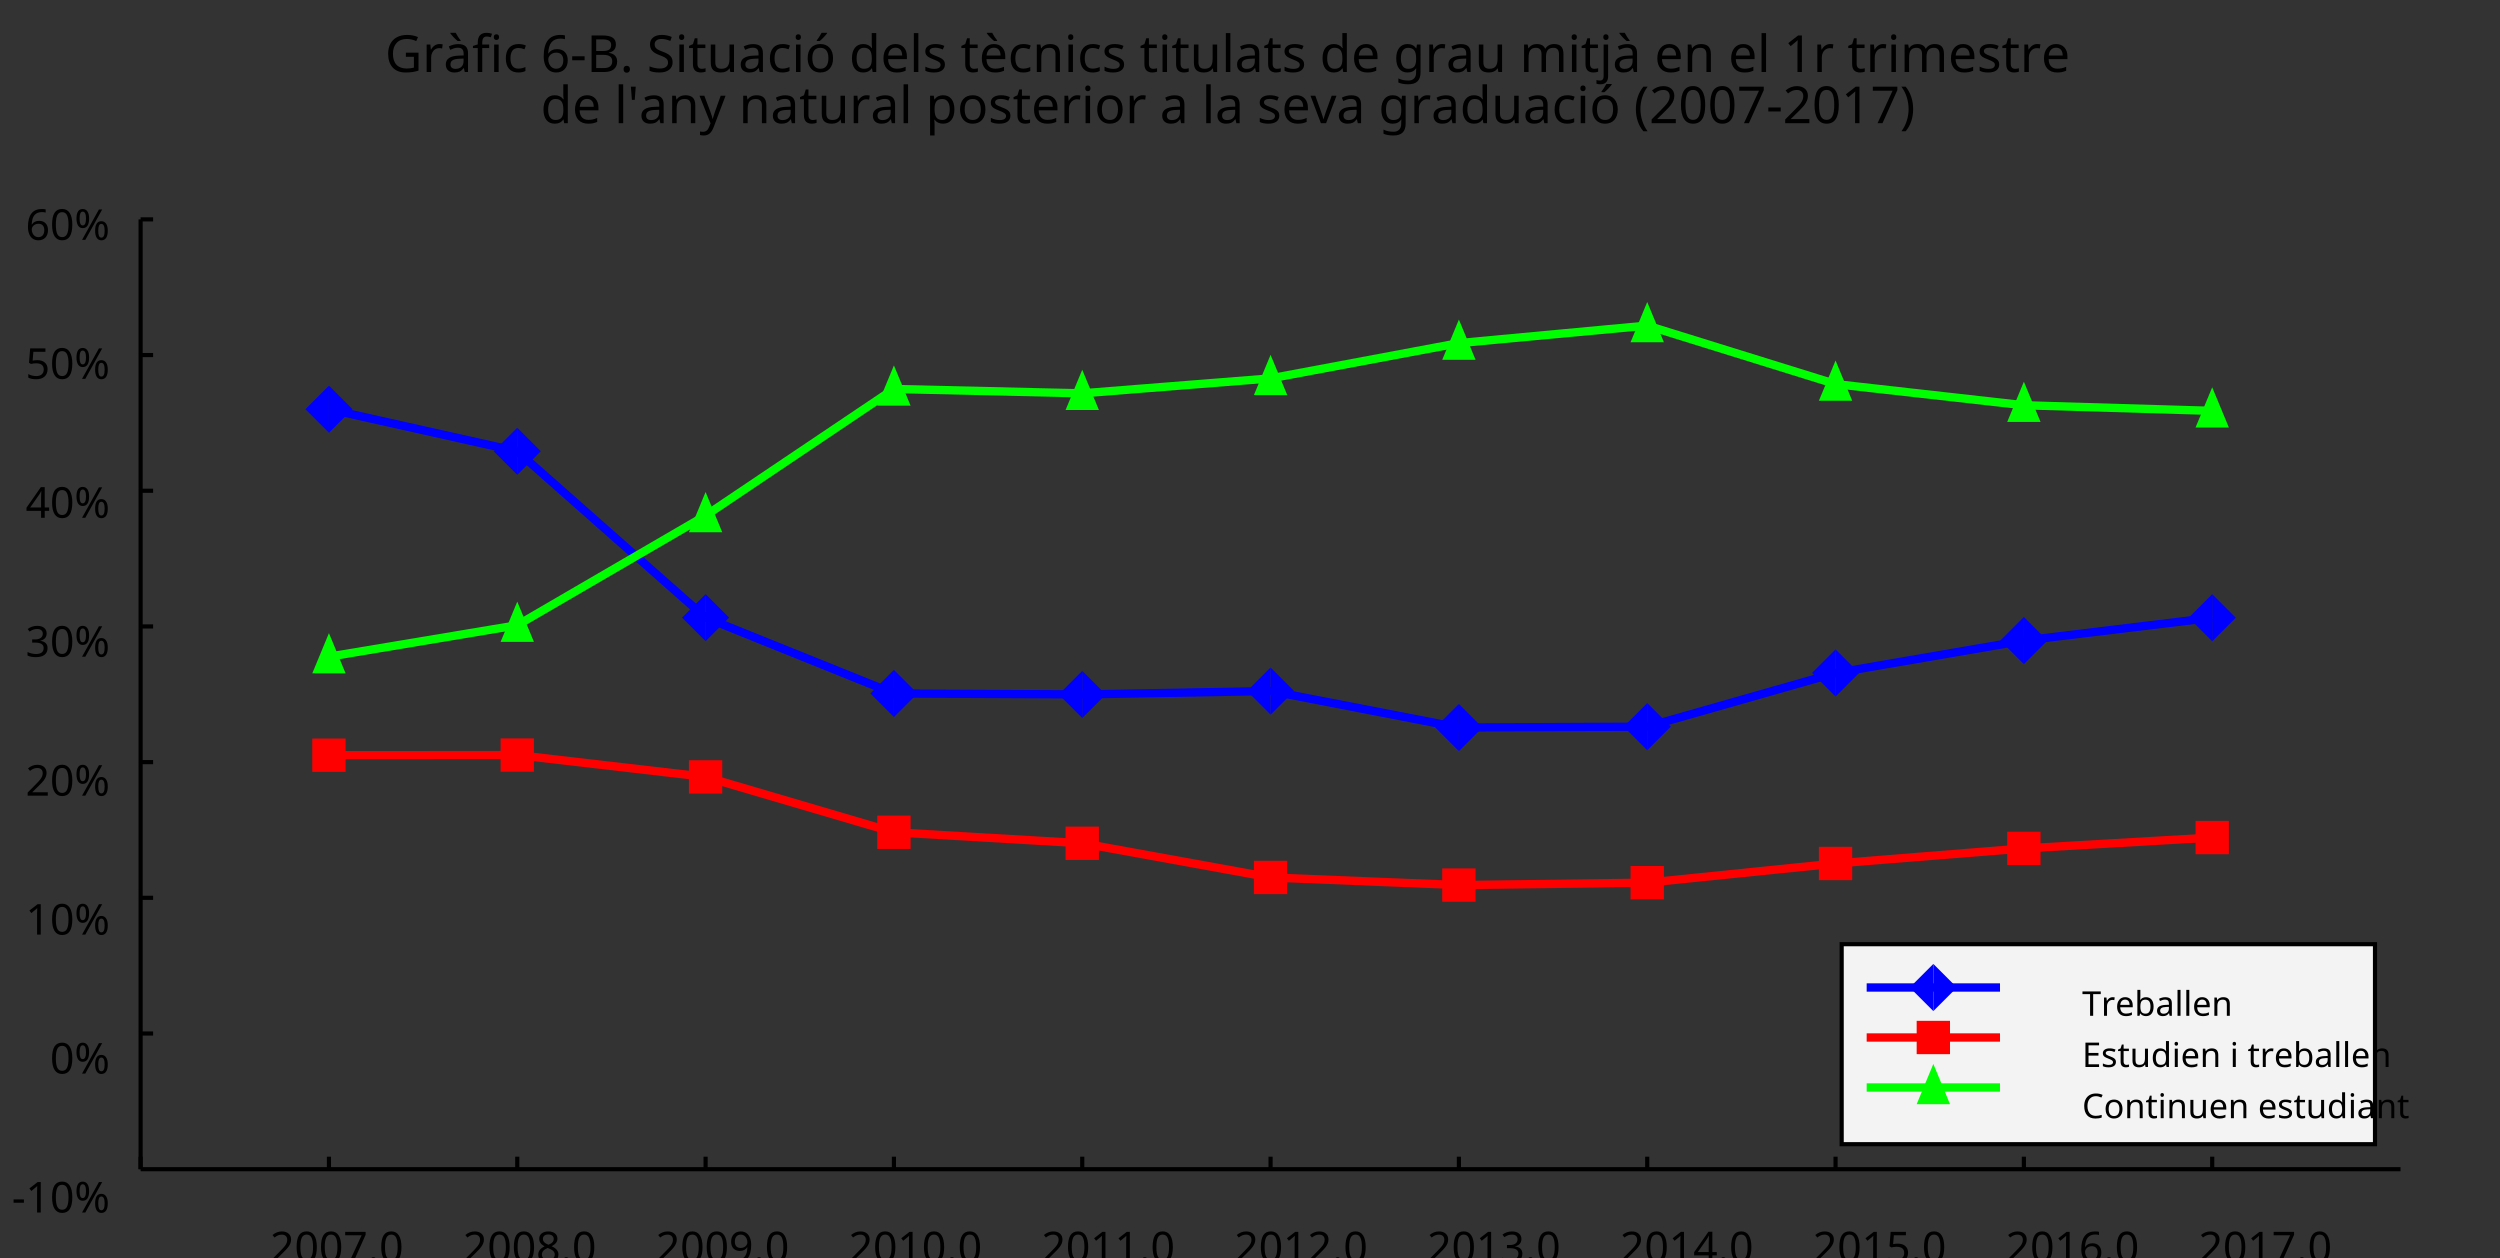 <?xml version="1.0"?>
<svg xmlns="http://www.w3.org/2000/svg" version="1.1" xmlns:xlink="http://www.w3.org/1999/xlink" fill="black" stroke="none" width="600" height="302" viewBox="0 0 600 302">
	<rect x="0" y="0" width="600" height="302" fill="#333333" stroke="none"/>
	<defs>
		<path fill="black" d="  M 834,-772  L 1339,-772  L 1339,-55  Q 1223,-18 1103,1  Q 983,20 825,20  Q 491,20 308,-178  Q 125,-376 125,-731  Q 125,-960 216,-1131  Q 307,-1302 478,-1392  Q 650,-1483 883,-1483  Q 1117,-1483 1319,-1397  L 1249,-1237  Q 1056,-1321 872,-1321  Q 611,-1321 464,-1163  Q 317,-1005 317,-731  Q 317,-441 458,-290  Q 599,-139 868,-139  Q 1015,-139 1155,-174  L 1155,-608  L 834,-608  L 834,-772  Z    " id="r71" />
		<path fill="black" d="  M 686,-1118  Q 759,-1118 815,-1106  L 793,-940  Q 732,-954 674,-954  Q 587,-954 512,-906  Q 438,-858 396,-773  Q 354,-689 354,-586  L 354,0  L 174,0  L 174,-1098  L 322,-1098  L 342,-897  L 350,-897  Q 413,-1006 499,-1062  Q 585,-1118 686,-1118  Z    " id="r114" />
		<path fill="black" d="  M 852,0  L 817,-156  L 809,-156  Q 727,-53 645,-16  Q 564,20 440,20  Q 278,20 186,-65  Q 94,-150 94,-305  Q 94,-639 621,-655  L 807,-662  L 807,-727  Q 807,-852 753,-911  Q 699,-971 580,-971  Q 493,-971 415,-945  Q 338,-919 270,-887  L 215,-1022  Q 298,-1066 396,-1091  Q 494,-1116 590,-1116  Q 789,-1116 886,-1028  Q 983,-940 983,-748  L 983,0  L 852,0  Z   M 481,-125  Q 632,-125 718,-206  Q 805,-288 805,-438  L 805,-537  L 643,-530  Q 454,-523 367,-470  Q 281,-417 281,-303  Q 281,-217 333,-171  Q 386,-125 481,-125  Z   M 687,-1241  L 566,-1241  Q 491,-1301 401,-1396  Q 312,-1492 275,-1548  L 275,-1569  L 490,-1569  Q 522,-1503 581,-1411  Q 640,-1320 687,-1266  L 687,-1241  Z    " id="r224" />
		<path fill="black" d="  M 680,-958  L 403,-958  L 403,0  L 223,0  L 223,-958  L 31,-958  L 31,-1042  L 223,-1104  L 223,-1167  Q 223,-1367 310,-1467  Q 398,-1567 580,-1567  Q 685,-1567 793,-1530  L 745,-1389  Q 652,-1419 582,-1419  Q 491,-1419 447,-1359  Q 403,-1299 403,-1169  L 403,-1098  L 680,-1098  L 680,-958  Z    " id="r102" />
		<path fill="black" d="  M 354,0  L 174,0  L 174,-1098  L 354,-1098  L 354,0  Z   M 160,-1395  Q 160,-1455 190,-1482  Q 221,-1509 266,-1509  Q 308,-1509 339,-1482  Q 371,-1455 371,-1395  Q 371,-1336 339,-1308  Q 308,-1280 266,-1280  Q 221,-1280 190,-1308  Q 160,-1336 160,-1395  Z    " id="r105" />
		<path fill="black" d="  M 614,20  Q 377,20 245,-125  Q 113,-271 113,-543  Q 113,-819 246,-968  Q 380,-1118 627,-1118  Q 707,-1118 785,-1101  Q 864,-1085 915,-1059  L 860,-909  Q 721,-961 623,-961  Q 457,-961 378,-856  Q 299,-752 299,-545  Q 299,-346 378,-240  Q 457,-135 612,-135  Q 757,-135 897,-199  L 897,-39  Q 783,20 614,20  Z    " id="r99" />
		<path fill="black" d="  M 113,-625  Q 113,-1483 782,-1483  Q 898,-1483 963,-1464  L 963,-1311  Q 887,-1335 786,-1335  Q 553,-1335 429,-1193  Q 306,-1051 293,-743  L 305,-743  Q 415,-915 651,-915  Q 849,-915 962,-795  Q 1075,-675 1075,-471  Q 1075,-244 950,-112  Q 825,20 610,20  Q 460,20 347,-56  Q 235,-132 174,-278  Q 113,-425 113,-625  Z   M 608,-131  Q 747,-131 822,-220  Q 897,-309 897,-471  Q 897,-617 824,-695  Q 751,-774 614,-774  Q 527,-774 454,-738  Q 382,-702 338,-638  Q 295,-574 295,-506  Q 295,-406 335,-318  Q 375,-231 446,-181  Q 517,-131 608,-131  Z    " id="r54" />
		<path fill="black" d="  M 82,-469  L 82,-629  L 578,-629  L 578,-469  L 82,-469  Z    " id="r45" />
		<path fill="black" d="  M 199,-1462  L 616,-1462  Q 910,-1462 1040,-1374  Q 1171,-1287 1171,-1100  Q 1171,-970 1100,-885  Q 1029,-801 893,-776  L 893,-766  Q 1062,-737 1141,-649  Q 1221,-561 1221,-416  Q 1221,-220 1087,-110  Q 953,0 713,0  L 199,0  L 199,-1462  Z   M 383,-840  L 653,-840  Q 825,-840 903,-895  Q 981,-950 981,-1079  Q 981,-1199 895,-1252  Q 810,-1305 625,-1305  L 383,-1305  L 383,-840  Z   M 383,-686  L 383,-156  L 678,-156  Q 854,-156 939,-224  Q 1024,-292 1024,-430  Q 1024,-561 934,-623  Q 844,-686 664,-686  L 383,-686  Z    " id="r66" />
		<path fill="black" d="  M 147,-111  Q 147,-177 179,-212  Q 212,-248 272,-248  Q 333,-248 367,-212  Q 401,-177 401,-111  Q 401,-46 367,-8  Q 333,29 272,29  Q 213,29 180,-8  Q 147,-45 147,-111  Z    " id="r46" />
		<path fill="black" d="  M 1028,-391  Q 1028,-200 890,-90  Q 752,20 506,20  Q 246,20 104,-49  L 104,-225  Q 197,-185 307,-162  Q 418,-139 514,-139  Q 678,-139 761,-202  Q 844,-265 844,-375  Q 844,-448 814,-495  Q 784,-542 713,-583  Q 643,-624 500,-676  Q 297,-750 210,-850  Q 123,-951 123,-1110  Q 123,-1281 251,-1382  Q 380,-1483 590,-1483  Q 809,-1483 993,-1401  L 936,-1243  Q 748,-1321 586,-1321  Q 456,-1321 382,-1265  Q 309,-1209 309,-1108  Q 309,-1036 337,-988  Q 366,-941 429,-902  Q 493,-863 629,-813  Q 792,-753 872,-696  Q 952,-640 990,-566  Q 1028,-493 1028,-391  Z    " id="r83" />
		<path fill="black" d="  M 541,-127  Q 576,-127 623,-134  Q 670,-141 694,-150  L 694,-12  Q 669,-1 616,9  Q 564,20 510,20  Q 188,20 188,-319  L 188,-958  L 33,-958  L 33,-1044  L 190,-1116  L 262,-1350  L 369,-1350  L 369,-1098  L 686,-1098  L 686,-958  L 369,-958  L 369,-324  Q 369,-229 414,-178  Q 460,-127 541,-127  Z    " id="r116" />
		<path fill="black" d="  M 344,-1098  L 344,-391  Q 344,-258 403,-193  Q 463,-129 588,-129  Q 757,-129 834,-223  Q 911,-317 911,-526  L 911,-1098  L 1092,-1098  L 1092,0  L 944,0  L 918,-145  L 909,-145  Q 860,-66 770,-23  Q 680,20 561,20  Q 363,20 262,-75  Q 162,-170 162,-379  L 162,-1098  L 344,-1098  Z    " id="r117" />
		<path fill="black" d="  M 852,0  L 817,-156  L 809,-156  Q 727,-53 645,-16  Q 564,20 440,20  Q 278,20 186,-65  Q 94,-150 94,-305  Q 94,-639 621,-655  L 807,-662  L 807,-727  Q 807,-852 753,-911  Q 699,-971 580,-971  Q 493,-971 415,-945  Q 338,-919 270,-887  L 215,-1022  Q 298,-1066 396,-1091  Q 494,-1116 590,-1116  Q 789,-1116 886,-1028  Q 983,-940 983,-748  L 983,0  L 852,0  Z   M 481,-125  Q 632,-125 718,-206  Q 805,-288 805,-438  L 805,-537  L 643,-530  Q 454,-523 367,-470  Q 281,-417 281,-303  Q 281,-217 333,-171  Q 386,-125 481,-125  Z    " id="r97" />
		<path fill="black" d="  M 1128,-551  Q 1128,-282 992,-131  Q 856,20 616,20  Q 467,20 352,-49  Q 237,-119 175,-249  Q 113,-379 113,-551  Q 113,-819 247,-968  Q 381,-1118 623,-1118  Q 855,-1118 991,-965  Q 1128,-813 1128,-551  Z   M 299,-551  Q 299,-344 380,-236  Q 462,-129 621,-129  Q 778,-129 860,-236  Q 942,-344 942,-551  Q 942,-758 859,-862  Q 777,-967 618,-967  Q 299,-967 299,-551  Z   M 477,-1266  Q 515,-1314 573,-1402  Q 632,-1491 672,-1569  L 889,-1569  L 889,-1548  Q 845,-1484 752,-1387  Q 659,-1290 596,-1241  L 477,-1241  L 477,-1266  Z    " id="r243" />
		<path fill="black" d="  M 563,20  Q 349,20 231,-128  Q 113,-276 113,-547  Q 113,-816 231,-967  Q 350,-1118 565,-1118  Q 786,-1118 905,-956  L 918,-956  Q 915,-976 910,-1036  Q 905,-1097 905,-1118  L 905,-1556  L 1085,-1556  L 1085,0  L 940,0  L 913,-147  L 905,-147  Q 790,20 563,20  Z   M 592,-129  Q 756,-129 831,-218  Q 907,-308 907,-512  L 907,-545  Q 907,-774 830,-871  Q 754,-969 590,-969  Q 451,-969 375,-858  Q 299,-748 299,-543  Q 299,-339 374,-234  Q 450,-129 592,-129  Z    " id="r100" />
		<path fill="black" d="  M 641,20  Q 394,20 253,-129  Q 113,-279 113,-541  Q 113,-805 244,-961  Q 375,-1118 598,-1118  Q 805,-1118 928,-984  Q 1051,-851 1051,-623  L 1051,-514  L 299,-514  Q 304,-327 394,-230  Q 484,-133 649,-133  Q 737,-133 816,-148  Q 895,-164 1001,-209  L 1001,-51  Q 910,-12 830,4  Q 750,20 641,20  Z   M 596,-971  Q 467,-971 392,-888  Q 317,-805 303,-657  L 862,-657  Q 860,-811 791,-891  Q 722,-971 596,-971  Z    " id="r101" />
		<path fill="black" d="  M 354,0  L 174,0  L 174,-1556  L 354,-1556  L 354,0  Z    " id="r108" />
		<path fill="black" d="  M 889,-303  Q 889,-149 774,-64  Q 659,20 451,20  Q 234,20 106,-49  L 106,-213  Q 287,-125 455,-125  Q 591,-125 653,-169  Q 715,-213 715,-287  Q 715,-352 655,-397  Q 596,-442 444,-500  Q 289,-560 226,-602  Q 163,-645 133,-698  Q 104,-751 104,-827  Q 104,-962 214,-1040  Q 324,-1118 516,-1118  Q 703,-1118 866,-1044  L 805,-901  Q 638,-971 504,-971  Q 392,-971 334,-935  Q 276,-900 276,-838  Q 276,-778 326,-738  Q 376,-699 559,-629  Q 696,-578 761,-534  Q 827,-490 858,-435  Q 889,-380 889,-303  Z    " id="r115" />
		<path fill="black" d="  M 641,20  Q 394,20 253,-129  Q 113,-279 113,-541  Q 113,-805 244,-961  Q 375,-1118 598,-1118  Q 805,-1118 928,-984  Q 1051,-851 1051,-623  L 1051,-514  L 299,-514  Q 304,-327 394,-230  Q 484,-133 649,-133  Q 737,-133 816,-148  Q 895,-164 1001,-209  L 1001,-51  Q 910,-12 830,4  Q 750,20 641,20  Z   M 596,-971  Q 467,-971 392,-888  Q 317,-805 303,-657  L 862,-657  Q 860,-811 791,-891  Q 722,-971 596,-971  Z   M 724,-1241  L 603,-1241  Q 528,-1301 438,-1396  Q 349,-1492 312,-1548  L 312,-1569  L 527,-1569  Q 559,-1503 618,-1411  Q 677,-1320 724,-1266  L 724,-1241  Z    " id="r232" />
		<path fill="black" d="  M 922,0  L 922,-702  Q 922,-836 862,-901  Q 803,-967 676,-967  Q 507,-967 430,-873  Q 354,-780 354,-569  L 354,0  L 174,0  L 174,-1098  L 319,-1098  L 346,-948  L 356,-948  Q 407,-1029 499,-1073  Q 591,-1118 702,-1118  Q 904,-1118 1002,-1020  Q 1100,-922 1100,-715  L 1100,0  L 922,0  Z    " id="r110" />
		<path fill="black" d="  M 592,-127  Q 758,-127 833,-216  Q 909,-306 909,-504  L 909,-547  Q 909,-767 833,-867  Q 757,-967 588,-967  Q 450,-967 374,-857  Q 299,-748 299,-545  Q 299,-341 372,-234  Q 446,-127 592,-127  Z   M 907,-10  L 913,-145  L 905,-145  Q 794,20 565,20  Q 352,20 232,-128  Q 113,-277 113,-547  Q 113,-812 233,-965  Q 354,-1118 563,-1118  Q 786,-1118 907,-952  L 918,-952  L 942,-1098  L 1085,-1098  L 1085,18  Q 1085,254 965,373  Q 846,492 594,492  Q 354,492 199,422  L 199,256  Q 359,342 604,342  Q 744,342 825,260  Q 907,178 907,33  L 907,-10  Z    " id="r103" />
		<path fill="black" d="  M 1571,0  L 1571,-707  Q 1571,-967 1348,-967  Q 1195,-967 1123,-878  Q 1051,-789 1051,-606  L 1051,0  L 872,0  L 872,-707  Q 872,-837 817,-902  Q 763,-967 647,-967  Q 495,-967 424,-874  Q 354,-781 354,-569  L 354,0  L 174,0  L 174,-1098  L 319,-1098  L 346,-948  L 356,-948  Q 403,-1028 488,-1073  Q 574,-1118 680,-1118  Q 938,-1118 1016,-934  L 1026,-934  Q 1079,-1022 1170,-1070  Q 1262,-1118 1378,-1118  Q 1564,-1118 1656,-1022  Q 1749,-926 1749,-715  L 1749,0  L 1571,0  Z    " id="r109" />
		<path fill="black" d="  M 45,492  Q -49,492 -113,467  L -113,322  Q -44,342 23,342  Q 101,342 137,299  Q 174,257 174,170  L 174,-1098  L 354,-1098  L 354,164  Q 354,328 275,410  Q 197,492 45,492  Z   M 160,-1395  Q 160,-1455 190,-1482  Q 221,-1509 266,-1509  Q 308,-1509 339,-1482  Q 371,-1455 371,-1395  Q 371,-1336 339,-1308  Q 308,-1280 266,-1280  Q 221,-1280 190,-1308  Q 160,-1336 160,-1395  Z    " id="r106" />
		<path fill="black" d="  M 727,0  L 551,0  L 551,-1022  Q 551,-1158 559,-1274  Q 531,-1244 499,-1218  Q 397,-1133 276,-1034  L 182,-1155  L 578,-1462  L 727,-1462  L 727,0  Z    " id="r49" />
		<path fill="black" d="  M 328,-1462  L 287,-934  L 174,-934  L 133,-1462  L 328,-1462  Z    " id="r39" />
		<path fill="black" d="  M 2,-1098  L 195,-1098  L 432,-473  Q 507,-269 524,-174  L 532,-174  Q 541,-211 573,-312  Q 605,-414 627,-475  L 850,-1098  L 1044,-1098  L 571,152  Q 502,334 407,413  Q 312,492 172,492  Q 97,492 23,475  L 23,332  Q 73,344 143,344  Q 229,344 289,296  Q 349,249 387,150  L 444,4  L 2,-1098  Z    " id="r121" />
		<path fill="black" d="  M 694,20  Q 473,20 354,-139  L 342,-139  L 346,-98  Q 354,-20 354,41  L 354,492  L 174,492  L 174,-1098  L 322,-1098  L 346,-948  L 354,-948  Q 418,-1038 502,-1078  Q 586,-1118 696,-1118  Q 910,-1118 1028,-969  Q 1147,-821 1147,-551  Q 1147,-282 1028,-131  Q 909,20 694,20  Z   M 664,-967  Q 501,-967 428,-875  Q 356,-783 354,-586  L 354,-551  Q 354,-328 428,-228  Q 502,-129 668,-129  Q 806,-129 883,-241  Q 961,-353 961,-553  Q 961,-754 883,-860  Q 806,-967 664,-967  Z    " id="r112" />
		<path fill="black" d="  M 1128,-551  Q 1128,-282 992,-131  Q 856,20 616,20  Q 467,20 352,-49  Q 237,-119 175,-249  Q 113,-379 113,-551  Q 113,-819 247,-968  Q 381,-1118 623,-1118  Q 855,-1118 991,-965  Q 1128,-813 1128,-551  Z   M 299,-551  Q 299,-344 380,-236  Q 462,-129 621,-129  Q 778,-129 860,-236  Q 942,-344 942,-551  Q 942,-758 859,-862  Q 777,-967 618,-967  Q 299,-967 299,-551  Z    " id="r111" />
		<path fill="black" d="  M 416,0  L 0,-1098  L 193,-1098  L 426,-451  Q 495,-256 514,-160  L 522,-160  Q 525,-173 529,-189  Q 534,-206 540,-225  Q 546,-245 614,-451  L 848,-1098  L 1040,-1098  L 623,0  L 416,0  Z    " id="r118" />
		<path fill="black" d="  M 82,-561  Q 82,-826 159,-1057  Q 237,-1288 383,-1462  L 553,-1462  Q 409,-1269 336,-1038  Q 264,-807 264,-563  Q 264,-323 338,-94  Q 412,135 551,324  L 383,324  Q 236,154 159,-73  Q 82,-300 82,-561  Z    " id="r40" />
		<path fill="black" d="  M 1065,0  L 98,0  L 98,-150  L 481,-537  Q 654,-712 710,-787  Q 766,-862 793,-932  Q 821,-1002 821,-1083  Q 821,-1199 752,-1264  Q 683,-1329 563,-1329  Q 473,-1329 392,-1299  Q 312,-1269 211,-1190  L 115,-1311  Q 320,-1483 563,-1483  Q 767,-1483 886,-1378  Q 1006,-1274 1006,-1094  Q 1006,-998 971,-908  Q 936,-819 866,-726  Q 796,-634 631,-473  L 326,-172  L 326,-164  L 1065,-164  L 1065,0  Z    " id="r50" />
		<path fill="black" d="  M 1071,-733  Q 1071,-352 950,-166  Q 830,20 584,20  Q 346,20 223,-171  Q 100,-363 100,-733  Q 100,-1115 218,-1300  Q 337,-1485 584,-1485  Q 822,-1485 946,-1293  Q 1071,-1101 1071,-733  Z   M 281,-733  Q 281,-415 353,-274  Q 426,-133 584,-133  Q 744,-133 816,-277  Q 889,-422 889,-733  Q 889,-1041 816,-1186  Q 744,-1331 584,-1331  Q 424,-1331 352,-1189  Q 281,-1047 281,-733  Z    " id="r48" />
		<path fill="black" d="  M 279,0  L 879,-1298  L 90,-1298  L 90,-1462  L 1071,-1462  L 1071,-1323  L 477,0  L 279,0  Z    " id="r55" />
		<path fill="black" d="  M 532,-561  Q 532,-298 454,-71  Q 377,156 231,324  L 63,324  Q 202,136 276,-93  Q 350,-323 350,-563  Q 350,-807 277,-1038  Q 205,-1269 61,-1462  L 231,-1462  Q 378,-1287 455,-1055  Q 532,-824 532,-561  Z    " id="r41" />
		<path fill="black" d="  M 584,-1483  Q 784,-1483 903,-1390  Q 1022,-1297 1022,-1133  Q 1022,-1023 955,-936  Q 889,-849 743,-774  Q 920,-688 994,-594  Q 1069,-501 1069,-379  Q 1069,-197 940,-88  Q 811,20 590,20  Q 356,20 228,-82  Q 100,-184 100,-373  Q 100,-623 403,-764  Q 267,-842 207,-932  Q 147,-1022 147,-1135  Q 147,-1294 266,-1388  Q 386,-1483 584,-1483  Z   M 276,-371  Q 276,-255 358,-189  Q 441,-123 586,-123  Q 729,-123 811,-190  Q 893,-258 893,-377  Q 893,-473 815,-548  Q 737,-623 553,-690  Q 408,-628 342,-552  Q 276,-476 276,-371  Z   M 582,-1337  Q 464,-1337 394,-1281  Q 324,-1225 324,-1126  Q 324,-1063 351,-1015  Q 378,-967 429,-929  Q 480,-891 592,-844  Q 729,-901 786,-969  Q 844,-1037 844,-1126  Q 844,-1226 773,-1281  Q 702,-1337 582,-1337  Z    " id="r56" />
		<path fill="black" d="  M 1065,-838  Q 1065,20 393,20  Q 277,20 209,0  L 209,-154  Q 286,-127 389,-127  Q 552,-127 658,-192  Q 764,-258 819,-383  Q 875,-509 883,-717  L 870,-717  Q 758,-547 522,-547  Q 329,-547 215,-664  Q 102,-782 102,-989  Q 102,-1215 229,-1349  Q 356,-1483 569,-1483  Q 719,-1483 831,-1406  Q 944,-1330 1004,-1183  Q 1065,-1037 1065,-838  Z   M 569,-1331  Q 433,-1331 357,-1242  Q 281,-1153 281,-991  Q 281,-845 352,-767  Q 424,-690 561,-690  Q 651,-690 725,-726  Q 799,-763 841,-825  Q 883,-887 883,-956  Q 883,-1056 843,-1143  Q 804,-1230 733,-1280  Q 662,-1331 569,-1331  Z    " id="r57" />
		<path fill="black" d="  M 1010,-1120  Q 1010,-980 931,-890  Q 853,-800 707,-770  L 707,-762  Q 882,-740 968,-650  Q 1055,-560 1055,-416  Q 1055,-207 910,-93  Q 765,20 494,20  Q 378,20 280,3  Q 183,-14 92,-59  L 92,-227  Q 185,-181 291,-156  Q 397,-131 496,-131  Q 866,-131 866,-420  Q 866,-678 457,-678  L 315,-678  L 315,-831  L 459,-831  Q 631,-831 728,-904  Q 825,-978 825,-1108  Q 825,-1213 754,-1272  Q 684,-1331 559,-1331  Q 462,-1331 379,-1304  Q 297,-1278 190,-1208  L 100,-1331  Q 190,-1402 307,-1442  Q 425,-1483 557,-1483  Q 771,-1483 890,-1385  Q 1010,-1288 1010,-1120  Z    " id="r51" />
		<path fill="black" d="  M 1130,-332  L 918,-332  L 918,0  L 743,0  L 743,-332  L 43,-332  L 43,-485  L 731,-1470  L 918,-1470  L 918,-494  L 1130,-494  L 1130,-332  Z   M 743,-494  L 743,-954  Q 743,-1091 754,-1278  L 745,-1278  Q 734,-1252 706,-1200  Q 679,-1148 657,-1118  L 219,-494  L 743,-494  Z    " id="r52" />
		<path fill="black" d="  M 563,-897  Q 792,-897 923,-782  Q 1055,-667 1055,-467  Q 1055,-239 910,-109  Q 765,20 508,20  Q 263,20 129,-59  L 129,-229  Q 203,-185 307,-159  Q 411,-133 510,-133  Q 682,-133 776,-215  Q 870,-297 870,-449  Q 870,-745 504,-745  Q 386,-745 254,-715  L 164,-772  L 219,-1462  L 952,-1462  L 952,-1298  L 373,-1298  L 338,-874  Q 453,-897 563,-897  Z    " id="r53" />
		<path fill="black" d="  M 250,-1026  Q 250,-861 285,-777  Q 321,-694 399,-694  Q 557,-694 557,-1026  Q 557,-1356 399,-1356  Q 321,-1356 285,-1273  Q 250,-1191 250,-1026  Z   M 707,-1026  Q 707,-798 628,-681  Q 550,-565 399,-565  Q 257,-565 178,-684  Q 100,-804 100,-1026  Q 100,-1255 176,-1369  Q 253,-1483 399,-1483  Q 546,-1483 626,-1364  Q 707,-1246 707,-1026  Z   M 1145,-440  Q 1145,-273 1180,-191  Q 1216,-109 1294,-109  Q 1375,-109 1413,-190  Q 1452,-272 1452,-440  Q 1452,-768 1294,-768  Q 1216,-768 1180,-686  Q 1145,-605 1145,-440  Z   M 1602,-440  Q 1602,-213 1523,-96  Q 1444,20 1294,20  Q 1152,20 1073,-99  Q 995,-219 995,-440  Q 995,-669 1071,-783  Q 1147,-897 1294,-897  Q 1441,-897 1521,-778  Q 1602,-660 1602,-440  Z   M 1335,-1462  L 524,0  L 367,0  L 1178,-1462  L 1335,-1462  Z    " id="r37" />
		<path fill="black" d="  M 1317,0  L 1133,0  L 1133,-682  L 383,-682  L 383,0  L 199,0  L 199,-1462  L 383,-1462  L 383,-844  L 1133,-844  L 1133,-1462  L 1317,-1462  L 1317,0  Z    " id="r72" />
		<path fill="black" d="  M 662,0  L 477,0  L 477,-1300  L 20,-1300  L 20,-1462  L 1116,-1462  L 1116,-1300  L 662,-1300  L 662,0  Z    " id="r84" />
		<path fill="black" d="  M 694,-1116  Q 911,-1116 1029,-966  Q 1147,-817 1147,-549  Q 1147,-277 1027,-128  Q 907,20 694,20  Q 583,20 496,-20  Q 409,-60 354,-139  L 340,-139  Q 309,-19 303,0  L 174,0  L 174,-1556  L 354,-1556  L 354,-1178  Q 354,-1065 344,-952  L 354,-952  Q 465,-1116 694,-1116  Z   M 664,-967  Q 498,-967 426,-873  Q 354,-779 354,-555  L 354,-547  Q 354,-322 427,-225  Q 501,-129 668,-129  Q 816,-129 888,-237  Q 961,-346 961,-551  Q 961,-759 888,-863  Q 815,-967 664,-967  Z    " id="r98" />
		<path fill="black" d="  M 1016,0  L 199,0  L 199,-1462  L 1016,-1462  L 1016,-1300  L 383,-1300  L 383,-844  L 979,-844  L 979,-684  L 383,-684  L 383,-162  L 1016,-162  L 1016,0  Z    " id="r69" />
		<path fill="black" d="  M 825,-1321  Q 589,-1321 454,-1163  Q 319,-1005 319,-731  Q 319,-448 450,-294  Q 581,-141 823,-141  Q 979,-141 1174,-199  L 1174,-39  Q 1081,-5 995,7  Q 909,20 797,20  Q 474,20 299,-176  Q 125,-373 125,-733  Q 125,-959 208,-1129  Q 292,-1299 451,-1391  Q 611,-1483 827,-1483  Q 1059,-1483 1231,-1397  L 1157,-1241  Q 982,-1321 825,-1321  Z    " id="r67" />
	</defs>
	<g class="b2" fill="black">
		<use class="b2" transform="scale(0.006)" xlink:href="#r71" x="15400.96" y="2879.72" />
		<use class="b2" transform="scale(0.006)" xlink:href="#r114" x="16891.961" y="2879.72" />
		<use class="b2" transform="scale(0.006)" xlink:href="#r224" x="17737.961" y="2879.72" />
		<use class="b2" transform="scale(0.006)" xlink:href="#r102" x="18886.961" y="2879.72" />
		<use class="b2" transform="scale(0.006)" xlink:href="#r105" x="19591.961" y="2879.72" />
		<use class="b2" transform="scale(0.006)" xlink:href="#r99" x="20119.961" y="2879.72" />
		<use class="b2" transform="scale(0.006)" xlink:href="#r54" x="21634.961" y="2879.72" />
		<use class="b2" transform="scale(0.006)" xlink:href="#r45" x="22805.961" y="2879.72" />
		<use class="b2" transform="scale(0.006)" xlink:href="#r66" x="23464.961" y="2879.72" />
		<use class="b2" transform="scale(0.006)" xlink:href="#r46" x="24795.961" y="2879.72" />
		<use class="b2" transform="scale(0.006)" xlink:href="#r83" x="25876.961" y="2879.72" />
		<use class="b2" transform="scale(0.006)" xlink:href="#r105" x="27000.961" y="2879.72" />
		<use class="b2" transform="scale(0.006)" xlink:href="#r116" x="27528.961" y="2879.72" />
		<use class="b2" transform="scale(0.006)" xlink:href="#r117" x="28267.961" y="2879.72" />
		<use class="b2" transform="scale(0.006)" xlink:href="#r97" x="29533.961" y="2879.72" />
		<use class="b2" transform="scale(0.006)" xlink:href="#r99" x="30682.961" y="2879.72" />
		<use class="b2" transform="scale(0.006)" xlink:href="#r105" x="31665.961" y="2879.72" />
		<use class="b2" transform="scale(0.006)" xlink:href="#r243" x="32193.961" y="2879.72" />
		<use class="b2" transform="scale(0.006)" xlink:href="#r100" x="33964.961" y="2879.72" />
		<use class="b2" transform="scale(0.006)" xlink:href="#r101" x="35224.961" y="2879.72" />
		<use class="b2" transform="scale(0.006)" xlink:href="#r108" x="36379.961" y="2879.72" />
		<use class="b2" transform="scale(0.006)" xlink:href="#r115" x="36907.961" y="2879.72" />
		<use class="b2" transform="scale(0.006)" xlink:href="#r116" x="38420.961" y="2879.72" />
		<use class="b2" transform="scale(0.006)" xlink:href="#r232" x="39159.961" y="2879.72" />
		<use class="b2" transform="scale(0.006)" xlink:href="#r99" x="40314.961" y="2879.72" />
		<use class="b2" transform="scale(0.006)" xlink:href="#r110" x="41297.961" y="2879.72" />
		<use class="b2" transform="scale(0.006)" xlink:href="#r105" x="42563.961" y="2879.72" />
		<use class="b2" transform="scale(0.006)" xlink:href="#r99" x="43091.961" y="2879.72" />
		<use class="b2" transform="scale(0.006)" xlink:href="#r115" x="44074.961" y="2879.72" />
		<use class="b2" transform="scale(0.006)" xlink:href="#r116" x="45587.961" y="2879.72" />
		<use class="b2" transform="scale(0.006)" xlink:href="#r105" x="46326.961" y="2879.72" />
		<use class="b2" transform="scale(0.006)" xlink:href="#r116" x="46854.961" y="2879.72" />
		<use class="b2" transform="scale(0.006)" xlink:href="#r117" x="47593.961" y="2879.72" />
		<use class="b2" transform="scale(0.006)" xlink:href="#r108" x="48859.961" y="2879.72" />
		<use class="b2" transform="scale(0.006)" xlink:href="#r97" x="49387.961" y="2879.72" />
		<use class="b2" transform="scale(0.006)" xlink:href="#r116" x="50536.961" y="2879.72" />
		<use class="b2" transform="scale(0.006)" xlink:href="#r115" x="51275.961" y="2879.72" />
		<use class="b2" transform="scale(0.006)" xlink:href="#r100" x="52788.961" y="2879.72" />
		<use class="b2" transform="scale(0.006)" xlink:href="#r101" x="54048.961" y="2879.72" />
		<use class="b2" transform="scale(0.006)" xlink:href="#r103" x="55735.961" y="2879.72" />
		<use class="b2" transform="scale(0.006)" xlink:href="#r114" x="56995.961" y="2879.72" />
		<use class="b2" transform="scale(0.006)" xlink:href="#r97" x="57841.961" y="2879.72" />
		<use class="b2" transform="scale(0.006)" xlink:href="#r117" x="58990.961" y="2879.72" />
		<use class="b2" transform="scale(0.006)" xlink:href="#r109" x="60788.961" y="2879.72" />
		<use class="b2" transform="scale(0.006)" xlink:href="#r105" x="62703.961" y="2879.72" />
		<use class="b2" transform="scale(0.006)" xlink:href="#r116" x="63231.961" y="2879.72" />
		<use class="b2" transform="scale(0.006)" xlink:href="#r106" x="63970.961" y="2879.72" />
		<use class="b2" transform="scale(0.006)" xlink:href="#r224" x="64498.961" y="2879.72" />
		<use class="b2" transform="scale(0.006)" xlink:href="#r101" x="66179.961" y="2879.72" />
		<use class="b2" transform="scale(0.006)" xlink:href="#r110" x="67334.961" y="2879.72" />
		<use class="b2" transform="scale(0.006)" xlink:href="#r101" x="69132.961" y="2879.72" />
		<use class="b2" transform="scale(0.006)" xlink:href="#r108" x="70287.961" y="2879.72" />
		<use class="b2" transform="scale(0.006)" xlink:href="#r49" x="71347.961" y="2879.72" />
		<use class="b2" transform="scale(0.006)" xlink:href="#r114" x="72518.961" y="2879.72" />
		<use class="b2" transform="scale(0.006)" xlink:href="#r116" x="73896.961" y="2879.72" />
		<use class="b2" transform="scale(0.006)" xlink:href="#r114" x="74635.961" y="2879.72" />
		<use class="b2" transform="scale(0.006)" xlink:href="#r105" x="75481.961" y="2879.72" />
		<use class="b2" transform="scale(0.006)" xlink:href="#r109" x="76009.961" y="2879.72" />
		<use class="b2" transform="scale(0.006)" xlink:href="#r101" x="77924.961" y="2879.72" />
		<use class="b2" transform="scale(0.006)" xlink:href="#r115" x="79079.961" y="2879.72" />
		<use class="b2" transform="scale(0.006)" xlink:href="#r116" x="80060.961" y="2879.72" />
		<use class="b2" transform="scale(0.006)" xlink:href="#r114" x="80799.961" y="2879.72" />
		<use class="b2" transform="scale(0.006)" xlink:href="#r101" x="81645.961" y="2879.72" />
	</g>
	<g class="b2" fill="black">
		<use class="b2" transform="scale(0.006)" xlink:href="#r100" x="21626.881" y="4927.72" />
		<use class="b2" transform="scale(0.006)" xlink:href="#r101" x="22886.881" y="4927.72" />
		<use class="b2" transform="scale(0.006)" xlink:href="#r108" x="24573.881" y="4927.72" />
		<use class="b2" transform="scale(0.006)" xlink:href="#r39" x="25101.881" y="4927.72" />
		<use class="b2" transform="scale(0.006)" xlink:href="#r97" x="25562.881" y="4927.72" />
		<use class="b2" transform="scale(0.006)" xlink:href="#r110" x="26711.881" y="4927.72" />
		<use class="b2" transform="scale(0.006)" xlink:href="#r121" x="27977.881" y="4927.72" />
		<use class="b2" transform="scale(0.006)" xlink:href="#r110" x="29553.881" y="4927.72" />
		<use class="b2" transform="scale(0.006)" xlink:href="#r97" x="30819.881" y="4927.72" />
		<use class="b2" transform="scale(0.006)" xlink:href="#r116" x="31968.881" y="4927.72" />
		<use class="b2" transform="scale(0.006)" xlink:href="#r117" x="32707.881" y="4927.72" />
		<use class="b2" transform="scale(0.006)" xlink:href="#r114" x="33973.879" y="4927.72" />
		<use class="b2" transform="scale(0.006)" xlink:href="#r97" x="34819.879" y="4927.72" />
		<use class="b2" transform="scale(0.006)" xlink:href="#r108" x="35968.879" y="4927.72" />
		<use class="b2" transform="scale(0.006)" xlink:href="#r112" x="37028.879" y="4927.72" />
		<use class="b2" transform="scale(0.006)" xlink:href="#r111" x="38288.879" y="4927.72" />
		<use class="b2" transform="scale(0.006)" xlink:href="#r115" x="39527.879" y="4927.72" />
		<use class="b2" transform="scale(0.006)" xlink:href="#r116" x="40508.879" y="4927.72" />
		<use class="b2" transform="scale(0.006)" xlink:href="#r101" x="41247.879" y="4927.72" />
		<use class="b2" transform="scale(0.006)" xlink:href="#r114" x="42402.879" y="4927.72" />
		<use class="b2" transform="scale(0.006)" xlink:href="#r105" x="43248.879" y="4927.72" />
		<use class="b2" transform="scale(0.006)" xlink:href="#r111" x="43776.879" y="4927.72" />
		<use class="b2" transform="scale(0.006)" xlink:href="#r114" x="45015.879" y="4927.72" />
		<use class="b2" transform="scale(0.006)" xlink:href="#r97" x="46393.879" y="4927.72" />
		<use class="b2" transform="scale(0.006)" xlink:href="#r108" x="48074.879" y="4927.72" />
		<use class="b2" transform="scale(0.006)" xlink:href="#r97" x="48602.879" y="4927.72" />
		<use class="b2" transform="scale(0.006)" xlink:href="#r115" x="50283.879" y="4927.72" />
		<use class="b2" transform="scale(0.006)" xlink:href="#r101" x="51264.879" y="4927.72" />
		<use class="b2" transform="scale(0.006)" xlink:href="#r118" x="52419.879" y="4927.72" />
		<use class="b2" transform="scale(0.006)" xlink:href="#r97" x="53459.879" y="4927.72" />
		<use class="b2" transform="scale(0.006)" xlink:href="#r103" x="55140.879" y="4927.72" />
		<use class="b2" transform="scale(0.006)" xlink:href="#r114" x="56400.879" y="4927.72" />
		<use class="b2" transform="scale(0.006)" xlink:href="#r97" x="57246.879" y="4927.72" />
		<use class="b2" transform="scale(0.006)" xlink:href="#r100" x="58395.879" y="4927.72" />
		<use class="b2" transform="scale(0.006)" xlink:href="#r117" x="59655.879" y="4927.72" />
		<use class="b2" transform="scale(0.006)" xlink:href="#r97" x="60921.879" y="4927.72" />
		<use class="b2" transform="scale(0.006)" xlink:href="#r99" x="62070.879" y="4927.72" />
		<use class="b2" transform="scale(0.006)" xlink:href="#r105" x="63053.879" y="4927.72" />
		<use class="b2" transform="scale(0.006)" xlink:href="#r243" x="63581.879" y="4927.72" />
		<use class="b2" transform="scale(0.006)" xlink:href="#r40" x="65352.879" y="4927.72" />
		<use class="b2" transform="scale(0.006)" xlink:href="#r50" x="65966.883" y="4927.72" />
		<use class="b2" transform="scale(0.006)" xlink:href="#r48" x="67137.883" y="4927.72" />
		<use class="b2" transform="scale(0.006)" xlink:href="#r48" x="68308.883" y="4927.72" />
		<use class="b2" transform="scale(0.006)" xlink:href="#r55" x="69479.883" y="4927.72" />
		<use class="b2" transform="scale(0.006)" xlink:href="#r45" x="70650.883" y="4927.72" />
		<use class="b2" transform="scale(0.006)" xlink:href="#r50" x="71309.883" y="4927.72" />
		<use class="b2" transform="scale(0.006)" xlink:href="#r48" x="72480.883" y="4927.72" />
		<use class="b2" transform="scale(0.006)" xlink:href="#r49" x="73651.883" y="4927.72" />
		<use class="b2" transform="scale(0.006)" xlink:href="#r55" x="74822.883" y="4927.72" />
		<use class="b2" transform="scale(0.006)" xlink:href="#r41" x="75993.883" y="4927.72" />
	</g>
	<g class="b2" fill="black" />
	<line class="b2" x1="33.746" y1="280.607" x2="33.746" y2="277.607" stroke-width="1" stroke="black" />
	<g class="b2" fill="black">
		<use class="b2" transform="scale(0.005)" xlink:href="#r50" x="12965.834" y="60591.801" />
		<use class="b2" transform="scale(0.005)" xlink:href="#r48" x="14136.834" y="60591.801" />
		<use class="b2" transform="scale(0.005)" xlink:href="#r48" x="15307.834" y="60591.801" />
		<use class="b2" transform="scale(0.005)" xlink:href="#r55" x="16478.834" y="60591.801" />
		<use class="b2" transform="scale(0.005)" xlink:href="#r46" x="17649.834" y="60591.801" />
		<use class="b2" transform="scale(0.005)" xlink:href="#r48" x="18198.834" y="60591.801" />
	</g>
	<line class="b2" x1="78.945" y1="280.607" x2="78.945" y2="277.607" stroke-width="1" stroke="black" />
	<g class="b2" fill="black">
		<use class="b2" transform="scale(0.005)" xlink:href="#r50" x="22222.467" y="60591.801" />
		<use class="b2" transform="scale(0.005)" xlink:href="#r48" x="23393.467" y="60591.801" />
		<use class="b2" transform="scale(0.005)" xlink:href="#r48" x="24564.467" y="60591.801" />
		<use class="b2" transform="scale(0.005)" xlink:href="#r56" x="25735.467" y="60591.801" />
		<use class="b2" transform="scale(0.005)" xlink:href="#r46" x="26906.469" y="60591.801" />
		<use class="b2" transform="scale(0.005)" xlink:href="#r48" x="27455.469" y="60591.801" />
	</g>
	<line class="b2" x1="124.143" y1="280.607" x2="124.143" y2="277.607" stroke-width="1" stroke="black" />
	<g class="b2" fill="black">
		<use class="b2" transform="scale(0.005)" xlink:href="#r50" x="31479.1" y="60591.801" />
		<use class="b2" transform="scale(0.005)" xlink:href="#r48" x="32650.1" y="60591.801" />
		<use class="b2" transform="scale(0.005)" xlink:href="#r48" x="33821.102" y="60591.801" />
		<use class="b2" transform="scale(0.005)" xlink:href="#r57" x="34992.102" y="60591.801" />
		<use class="b2" transform="scale(0.005)" xlink:href="#r46" x="36163.102" y="60591.801" />
		<use class="b2" transform="scale(0.005)" xlink:href="#r48" x="36712.102" y="60591.801" />
	</g>
	<line class="b2" x1="169.341" y1="280.607" x2="169.341" y2="277.607" stroke-width="1" stroke="black" />
	<g class="b2" fill="black">
		<use class="b2" transform="scale(0.005)" xlink:href="#r50" x="40735.734" y="60591.801" />
		<use class="b2" transform="scale(0.005)" xlink:href="#r48" x="41906.734" y="60591.801" />
		<use class="b2" transform="scale(0.005)" xlink:href="#r49" x="43077.734" y="60591.801" />
		<use class="b2" transform="scale(0.005)" xlink:href="#r48" x="44248.734" y="60591.801" />
		<use class="b2" transform="scale(0.005)" xlink:href="#r46" x="45419.734" y="60591.801" />
		<use class="b2" transform="scale(0.005)" xlink:href="#r48" x="45968.734" y="60591.801" />
	</g>
	<line class="b2" x1="214.54" y1="280.607" x2="214.54" y2="277.607" stroke-width="1" stroke="black" />
	<g class="b2" fill="black">
		<use class="b2" transform="scale(0.005)" xlink:href="#r50" x="49992.363" y="60591.801" />
		<use class="b2" transform="scale(0.005)" xlink:href="#r48" x="51163.363" y="60591.801" />
		<use class="b2" transform="scale(0.005)" xlink:href="#r49" x="52334.363" y="60591.801" />
		<use class="b2" transform="scale(0.005)" xlink:href="#r49" x="53505.363" y="60591.801" />
		<use class="b2" transform="scale(0.005)" xlink:href="#r46" x="54676.363" y="60591.801" />
		<use class="b2" transform="scale(0.005)" xlink:href="#r48" x="55225.363" y="60591.801" />
	</g>
	<line class="b2" x1="259.738" y1="280.607" x2="259.738" y2="277.607" stroke-width="1" stroke="black" />
	<g class="b2" fill="black">
		<use class="b2" transform="scale(0.005)" xlink:href="#r50" x="59249" y="60591.801" />
		<use class="b2" transform="scale(0.005)" xlink:href="#r48" x="60420" y="60591.801" />
		<use class="b2" transform="scale(0.005)" xlink:href="#r49" x="61591" y="60591.801" />
		<use class="b2" transform="scale(0.005)" xlink:href="#r50" x="62762" y="60591.801" />
		<use class="b2" transform="scale(0.005)" xlink:href="#r46" x="63933" y="60591.801" />
		<use class="b2" transform="scale(0.005)" xlink:href="#r48" x="64482" y="60591.801" />
	</g>
	<line class="b2" x1="304.937" y1="280.607" x2="304.937" y2="277.607" stroke-width="1" stroke="black" />
	<g class="b2" fill="black">
		<use class="b2" transform="scale(0.005)" xlink:href="#r50" x="68505.633" y="60591.801" />
		<use class="b2" transform="scale(0.005)" xlink:href="#r48" x="69676.633" y="60591.801" />
		<use class="b2" transform="scale(0.005)" xlink:href="#r49" x="70847.633" y="60591.801" />
		<use class="b2" transform="scale(0.005)" xlink:href="#r51" x="72018.633" y="60591.801" />
		<use class="b2" transform="scale(0.005)" xlink:href="#r46" x="73189.633" y="60591.801" />
		<use class="b2" transform="scale(0.005)" xlink:href="#r48" x="73738.633" y="60591.801" />
	</g>
	<line class="b2" x1="350.135" y1="280.607" x2="350.135" y2="277.607" stroke-width="1" stroke="black" />
	<g class="b2" fill="black">
		<use class="b2" transform="scale(0.005)" xlink:href="#r50" x="77762.266" y="60591.801" />
		<use class="b2" transform="scale(0.005)" xlink:href="#r48" x="78933.266" y="60591.801" />
		<use class="b2" transform="scale(0.005)" xlink:href="#r49" x="80104.266" y="60591.801" />
		<use class="b2" transform="scale(0.005)" xlink:href="#r52" x="81275.266" y="60591.801" />
		<use class="b2" transform="scale(0.005)" xlink:href="#r46" x="82446.266" y="60591.801" />
		<use class="b2" transform="scale(0.005)" xlink:href="#r48" x="82995.266" y="60591.801" />
	</g>
	<line class="b2" x1="395.333" y1="280.607" x2="395.333" y2="277.607" stroke-width="1" stroke="black" />
	<g class="b2" fill="black">
		<use class="b2" transform="scale(0.005)" xlink:href="#r50" x="87018.898" y="60591.801" />
		<use class="b2" transform="scale(0.005)" xlink:href="#r48" x="88189.898" y="60591.801" />
		<use class="b2" transform="scale(0.005)" xlink:href="#r49" x="89360.898" y="60591.801" />
		<use class="b2" transform="scale(0.005)" xlink:href="#r53" x="90531.898" y="60591.801" />
		<use class="b2" transform="scale(0.005)" xlink:href="#r46" x="91702.898" y="60591.801" />
		<use class="b2" transform="scale(0.005)" xlink:href="#r48" x="92251.898" y="60591.801" />
	</g>
	<line class="b2" x1="440.532" y1="280.607" x2="440.532" y2="277.607" stroke-width="1" stroke="black" />
	<g class="b2" fill="black">
		<use class="b2" transform="scale(0.005)" xlink:href="#r50" x="96275.531" y="60591.801" />
		<use class="b2" transform="scale(0.005)" xlink:href="#r48" x="97446.531" y="60591.801" />
		<use class="b2" transform="scale(0.005)" xlink:href="#r49" x="98617.531" y="60591.801" />
		<use class="b2" transform="scale(0.005)" xlink:href="#r54" x="99788.531" y="60591.801" />
		<use class="b2" transform="scale(0.005)" xlink:href="#r46" x="100959.531" y="60591.801" />
		<use class="b2" transform="scale(0.005)" xlink:href="#r48" x="101508.531" y="60591.801" />
	</g>
	<line class="b2" x1="485.73" y1="280.607" x2="485.73" y2="277.607" stroke-width="1" stroke="black" />
	<g class="b2" fill="black">
		<use class="b2" transform="scale(0.005)" xlink:href="#r50" x="105532.172" y="60591.801" />
		<use class="b2" transform="scale(0.005)" xlink:href="#r48" x="106703.172" y="60591.801" />
		<use class="b2" transform="scale(0.005)" xlink:href="#r49" x="107874.172" y="60591.801" />
		<use class="b2" transform="scale(0.005)" xlink:href="#r55" x="109045.172" y="60591.801" />
		<use class="b2" transform="scale(0.005)" xlink:href="#r46" x="110216.172" y="60591.801" />
		<use class="b2" transform="scale(0.005)" xlink:href="#r48" x="110765.172" y="60591.801" />
	</g>
	<line class="b2" x1="530.929" y1="280.607" x2="530.929" y2="277.607" stroke-width="1" stroke="black" />
	<line class="b2" x1="33.746" y1="280.607" x2="33.746" y2="52.649" stroke-width="1" stroke="black" />
	<line class="b2" x1="33.746" y1="280.607" x2="576.127" y2="280.607" stroke-width="1" stroke="black" />
	<g class="b2" fill="black">
		<use class="b2" transform="scale(0.005)" xlink:href="#r45" x="569.8" y="58200.898" />
		<use class="b2" transform="scale(0.005)" xlink:href="#r49" x="1228.8" y="58200.898" />
		<use class="b2" transform="scale(0.005)" xlink:href="#r48" x="2399.8" y="58200.898" />
		<use class="b2" transform="scale(0.005)" xlink:href="#r37" x="3570.8" y="58200.898" />
	</g>
	<g class="b2" fill="black">
		<use class="b2" transform="scale(0.005)" xlink:href="#r48" x="2399.8" y="51531.477" />
		<use class="b2" transform="scale(0.005)" xlink:href="#r37" x="3570.8" y="51531.477" />
	</g>
	<line class="b2" x1="33.746" y1="248.042" x2="36.746" y2="248.042" stroke-width="1" stroke="black" />
	<g class="b2" fill="black">
		<use class="b2" transform="scale(0.005)" xlink:href="#r49" x="1228.8" y="44862.059" />
		<use class="b2" transform="scale(0.005)" xlink:href="#r48" x="2399.8" y="44862.059" />
		<use class="b2" transform="scale(0.005)" xlink:href="#r37" x="3570.8" y="44862.059" />
	</g>
	<line class="b2" x1="33.746" y1="215.476" x2="36.746" y2="215.476" stroke-width="1" stroke="black" />
	<g class="b2" fill="black">
		<use class="b2" transform="scale(0.005)" xlink:href="#r50" x="1228.8" y="38192.637" />
		<use class="b2" transform="scale(0.005)" xlink:href="#r48" x="2399.8" y="38192.637" />
		<use class="b2" transform="scale(0.005)" xlink:href="#r37" x="3570.8" y="38192.637" />
	</g>
	<line class="b2" x1="33.746" y1="182.911" x2="36.746" y2="182.911" stroke-width="1" stroke="black" />
	<g class="b2" fill="black">
		<use class="b2" transform="scale(0.005)" xlink:href="#r51" x="1228.8" y="31523.215" />
		<use class="b2" transform="scale(0.005)" xlink:href="#r48" x="2399.8" y="31523.215" />
		<use class="b2" transform="scale(0.005)" xlink:href="#r37" x="3570.8" y="31523.215" />
	</g>
	<line class="b2" x1="33.746" y1="150.345" x2="36.746" y2="150.345" stroke-width="1" stroke="black" />
	<g class="b2" fill="black">
		<use class="b2" transform="scale(0.005)" xlink:href="#r52" x="1228.8" y="24853.793" />
		<use class="b2" transform="scale(0.005)" xlink:href="#r48" x="2399.8" y="24853.793" />
		<use class="b2" transform="scale(0.005)" xlink:href="#r37" x="3570.8" y="24853.793" />
	</g>
	<line class="b2" x1="33.746" y1="117.78" x2="36.746" y2="117.78" stroke-width="1" stroke="black" />
	<g class="b2" fill="black">
		<use class="b2" transform="scale(0.005)" xlink:href="#r53" x="1228.8" y="18184.375" />
		<use class="b2" transform="scale(0.005)" xlink:href="#r48" x="2399.8" y="18184.375" />
		<use class="b2" transform="scale(0.005)" xlink:href="#r37" x="3570.8" y="18184.375" />
	</g>
	<line class="b2" x1="33.746" y1="85.214" x2="36.746" y2="85.214" stroke-width="1" stroke="black" />
	<g class="b2" fill="black">
		<use class="b2" transform="scale(0.005)" xlink:href="#r54" x="1228.8" y="11514.95" />
		<use class="b2" transform="scale(0.005)" xlink:href="#r48" x="2399.8" y="11514.95" />
		<use class="b2" transform="scale(0.005)" xlink:href="#r37" x="3570.8" y="11514.95" />
	</g>
	<line class="b2" x1="33.746" y1="52.649" x2="36.746" y2="52.649" stroke-width="1" stroke="black" />
	<polyline class="b2" points=" 78.945,98.208 124.143,108.303 169.341,148.229 214.54,166.433 259.738,166.661 304.937,165.846 350.135,174.607 395.333,174.394 440.532,161.515 485.73,153.732 530.929,148.253" stroke-width="2" stroke="rgb(0%,0%,100%)" fill="none" />
	<polygon class="b2" points=" 78.945,92.551 73.288,98.208 78.945,103.865" fill="rgb(0%,0%,100%)" stroke="none" />
	<polygon class="b2" points=" 78.945,92.551 84.601,98.208 78.945,103.865" fill="rgb(0%,0%,100%)" stroke="none" />
	<polygon class="b2" points=" 124.143,102.646 118.486,108.303 124.143,113.96" fill="rgb(0%,0%,100%)" stroke="none" />
	<polygon class="b2" points=" 124.143,102.646 129.8,108.303 124.143,113.96" fill="rgb(0%,0%,100%)" stroke="none" />
	<polygon class="b2" points=" 169.341,142.572 163.684,148.229 169.341,153.885" fill="rgb(0%,0%,100%)" stroke="none" />
	<polygon class="b2" points=" 169.341,142.572 174.998,148.229 169.341,153.885" fill="rgb(0%,0%,100%)" stroke="none" />
	<polygon class="b2" points=" 214.54,160.776 208.883,166.433 214.54,172.09" fill="rgb(0%,0%,100%)" stroke="none" />
	<polygon class="b2" points=" 214.54,160.776 220.197,166.433 214.54,172.09" fill="rgb(0%,0%,100%)" stroke="none" />
	<polygon class="b2" points=" 259.738,161.004 254.081,166.661 259.738,172.317" fill="rgb(0%,0%,100%)" stroke="none" />
	<polygon class="b2" points=" 259.738,161.004 265.395,166.661 259.738,172.317" fill="rgb(0%,0%,100%)" stroke="none" />
	<polygon class="b2" points=" 304.937,160.19 299.28,165.846 304.937,171.503" fill="rgb(0%,0%,100%)" stroke="none" />
	<polygon class="b2" points=" 304.937,160.19 310.593,165.846 304.937,171.503" fill="rgb(0%,0%,100%)" stroke="none" />
	<polygon class="b2" points=" 350.135,168.95 344.478,174.607 350.135,180.263" fill="rgb(0%,0%,100%)" stroke="none" />
	<polygon class="b2" points=" 350.135,168.95 355.792,174.607 350.135,180.263" fill="rgb(0%,0%,100%)" stroke="none" />
	<polygon class="b2" points=" 395.333,168.737 389.676,174.394 395.333,180.051" fill="rgb(0%,0%,100%)" stroke="none" />
	<polygon class="b2" points=" 395.333,168.737 400.99,174.394 395.333,180.051" fill="rgb(0%,0%,100%)" stroke="none" />
	<polygon class="b2" points=" 440.532,155.858 434.875,161.515 440.532,167.172" fill="rgb(0%,0%,100%)" stroke="none" />
	<polygon class="b2" points=" 440.532,155.858 446.189,161.515 440.532,167.172" fill="rgb(0%,0%,100%)" stroke="none" />
	<polygon class="b2" points=" 485.73,148.075 480.073,153.732 485.73,159.389" fill="rgb(0%,0%,100%)" stroke="none" />
	<polygon class="b2" points=" 485.73,148.075 491.387,153.732 485.73,159.389" fill="rgb(0%,0%,100%)" stroke="none" />
	<polygon class="b2" points=" 530.929,142.597 525.272,148.253 530.929,153.91" fill="rgb(0%,0%,100%)" stroke="none" />
	<polygon class="b2" points=" 530.929,142.597 536.585,148.253 530.929,153.91" fill="rgb(0%,0%,100%)" stroke="none" />
	<polyline class="b2" points=" 78.945,181.25 124.143,181.217 169.341,186.46 214.54,199.747 259.738,202.385 304.937,210.592 350.135,212.415 395.333,211.845 440.532,207.237 485.73,203.622 530.929,201.013" stroke-width="2" stroke="rgb(100%,0%,0%)" fill="none" />
	<rect class="b2" x="74.945" y="177.25" width="8" height="8" fill="rgb(100%,0%,0%)" stroke="none" />
	<rect class="b2" x="120.143" y="177.217" width="8" height="8" fill="rgb(100%,0%,0%)" stroke="none" />
	<rect class="b2" x="165.341" y="182.46" width="8" height="8" fill="rgb(100%,0%,0%)" stroke="none" />
	<rect class="b2" x="210.54" y="195.747" width="8" height="8" fill="rgb(100%,0%,0%)" stroke="none" />
	<rect class="b2" x="255.738" y="198.385" width="8" height="8" fill="rgb(100%,0%,0%)" stroke="none" />
	<rect class="b2" x="300.937" y="206.592" width="8" height="8" fill="rgb(100%,0%,0%)" stroke="none" />
	<rect class="b2" x="346.135" y="208.415" width="8" height="8" fill="rgb(100%,0%,0%)" stroke="none" />
	<rect class="b2" x="391.333" y="207.845" width="8" height="8" fill="rgb(100%,0%,0%)" stroke="none" />
	<rect class="b2" x="436.532" y="203.237" width="8" height="8" fill="rgb(100%,0%,0%)" stroke="none" />
	<rect class="b2" x="481.73" y="199.622" width="8" height="8" fill="rgb(100%,0%,0%)" stroke="none" />
	<rect class="b2" x="526.929" y="197.013" width="8" height="8" fill="rgb(100%,0%,0%)" stroke="none" />
	<polyline class="b2" points=" 78.945,157.607 124.143,150.052 169.341,123.739 214.54,93.356 259.738,94.398 304.937,90.816 350.135,82.348 395.333,78.141 440.532,92.183 485.73,97.263 530.929,98.603" stroke-width="2" stroke="rgb(0%,100%,0%)" fill="none" />
	<polygon class="b2" points=" 78.945,151.951 74.945,161.607 82.945,161.607" fill="rgb(0%,100%,0%)" stroke="none" />
	<polygon class="b2" points=" 124.143,144.395 120.143,154.052 128.143,154.052" fill="rgb(0%,100%,0%)" stroke="none" />
	<polygon class="b2" points=" 169.341,118.082 165.341,127.739 173.341,127.739" fill="rgb(0%,100%,0%)" stroke="none" />
	<polygon class="b2" points=" 214.54,87.699 210.54,97.356 218.54,97.356" fill="rgb(0%,100%,0%)" stroke="none" />
	<polygon class="b2" points=" 259.738,88.741 255.738,98.398 263.738,98.398" fill="rgb(0%,100%,0%)" stroke="none" />
	<polygon class="b2" points=" 304.937,85.159 300.937,94.816 308.937,94.816" fill="rgb(0%,100%,0%)" stroke="none" />
	<polygon class="b2" points=" 350.135,76.692 346.135,86.348 354.135,86.348" fill="rgb(0%,100%,0%)" stroke="none" />
	<polygon class="b2" points=" 395.333,72.484 391.333,82.141 399.333,82.141" fill="rgb(0%,100%,0%)" stroke="none" />
	<polygon class="b2" points=" 440.532,86.526 436.532,96.183 444.532,96.183" fill="rgb(0%,100%,0%)" stroke="none" />
	<polygon class="b2" points=" 485.73,91.607 481.73,101.263 489.73,101.263" fill="rgb(0%,100%,0%)" stroke="none" />
	<polygon class="b2" points=" 530.929,92.946 526.929,102.603 534.929,102.603" fill="rgb(0%,100%,0%)" stroke="none" />
	<rect class="b2" x="442" y="226.607" width="128" height="48" fill="rgb(95%,95%,95%)" stroke="none" />
	<rect class="b2" x="442" y="226.607" width="128" height="48" stroke-width="1" stroke="black" fill="none" />
	<polyline class="b2" points=" 448,237 480,237" stroke-width="2" stroke="rgb(0%,0%,100%)" fill="none" />
	<polygon class="b2" points=" 464,231.343 458.343,237 464,242.657" fill="rgb(0%,0%,100%)" stroke="none" />
	<polygon class="b2" points=" 464,231.343 469.657,237 464,242.657" fill="rgb(0%,0%,100%)" stroke="none" />
	<g class="b2" fill="black">
		<use class="b2" transform="scale(0.004)" xlink:href="#r84" x="124928" y="60948" />
		<use class="b2" transform="scale(0.004)" xlink:href="#r114" x="126067" y="60948" />
		<use class="b2" transform="scale(0.004)" xlink:href="#r101" x="126913" y="60948" />
		<use class="b2" transform="scale(0.004)" xlink:href="#r98" x="128068" y="60948" />
		<use class="b2" transform="scale(0.004)" xlink:href="#r97" x="129328" y="60948" />
		<use class="b2" transform="scale(0.004)" xlink:href="#r108" x="130477" y="60948" />
		<use class="b2" transform="scale(0.004)" xlink:href="#r108" x="131005" y="60948" />
		<use class="b2" transform="scale(0.004)" xlink:href="#r101" x="131533" y="60948" />
		<use class="b2" transform="scale(0.004)" xlink:href="#r110" x="132688" y="60948" />
	</g>
	<polyline class="b2" points=" 448,249 480,249" stroke-width="2" stroke="rgb(100%,0%,0%)" fill="none" />
	<rect class="b2" x="460" y="245" width="8" height="8" fill="rgb(100%,0%,0%)" stroke="none" />
	<g class="b2" fill="black">
		<use class="b2" transform="scale(0.004)" xlink:href="#r69" x="124928" y="64020" />
		<use class="b2" transform="scale(0.004)" xlink:href="#r115" x="126067" y="64020" />
		<use class="b2" transform="scale(0.004)" xlink:href="#r116" x="127048" y="64020" />
		<use class="b2" transform="scale(0.004)" xlink:href="#r117" x="127787" y="64020" />
		<use class="b2" transform="scale(0.004)" xlink:href="#r100" x="129053" y="64020" />
		<use class="b2" transform="scale(0.004)" xlink:href="#r105" x="130313" y="64020" />
		<use class="b2" transform="scale(0.004)" xlink:href="#r101" x="130841" y="64020" />
		<use class="b2" transform="scale(0.004)" xlink:href="#r110" x="131996" y="64020" />
		<use class="b2" transform="scale(0.004)" xlink:href="#r105" x="133794" y="64020" />
		<use class="b2" transform="scale(0.004)" xlink:href="#r116" x="134854" y="64020" />
		<use class="b2" transform="scale(0.004)" xlink:href="#r114" x="135593" y="64020" />
		<use class="b2" transform="scale(0.004)" xlink:href="#r101" x="136439" y="64020" />
		<use class="b2" transform="scale(0.004)" xlink:href="#r98" x="137594" y="64020" />
		<use class="b2" transform="scale(0.004)" xlink:href="#r97" x="138854" y="64020" />
		<use class="b2" transform="scale(0.004)" xlink:href="#r108" x="140003" y="64020" />
		<use class="b2" transform="scale(0.004)" xlink:href="#r108" x="140531" y="64020" />
		<use class="b2" transform="scale(0.004)" xlink:href="#r101" x="141059" y="64020" />
		<use class="b2" transform="scale(0.004)" xlink:href="#r110" x="142214" y="64020" />
	</g>
	<polyline class="b2" points=" 448,261 480,261" stroke-width="2" stroke="rgb(0%,100%,0%)" fill="none" />
	<polygon class="b2" points=" 464,255.343 460,265 468,265" fill="rgb(0%,100%,0%)" stroke="none" />
	<g class="b2" fill="black">
		<use class="b2" transform="scale(0.004)" xlink:href="#r67" x="124928" y="67092" />
		<use class="b2" transform="scale(0.004)" xlink:href="#r111" x="126222" y="67092" />
		<use class="b2" transform="scale(0.004)" xlink:href="#r110" x="127461" y="67092" />
		<use class="b2" transform="scale(0.004)" xlink:href="#r116" x="128727" y="67092" />
		<use class="b2" transform="scale(0.004)" xlink:href="#r105" x="129466" y="67092" />
		<use class="b2" transform="scale(0.004)" xlink:href="#r110" x="129994" y="67092" />
		<use class="b2" transform="scale(0.004)" xlink:href="#r117" x="131260" y="67092" />
		<use class="b2" transform="scale(0.004)" xlink:href="#r101" x="132526" y="67092" />
		<use class="b2" transform="scale(0.004)" xlink:href="#r110" x="133681" y="67092" />
		<use class="b2" transform="scale(0.004)" xlink:href="#r101" x="135479" y="67092" />
		<use class="b2" transform="scale(0.004)" xlink:href="#r115" x="136634" y="67092" />
		<use class="b2" transform="scale(0.004)" xlink:href="#r116" x="137615" y="67092" />
		<use class="b2" transform="scale(0.004)" xlink:href="#r117" x="138354" y="67092" />
		<use class="b2" transform="scale(0.004)" xlink:href="#r100" x="139620" y="67092" />
		<use class="b2" transform="scale(0.004)" xlink:href="#r105" x="140880" y="67092" />
		<use class="b2" transform="scale(0.004)" xlink:href="#r97" x="141408" y="67092" />
		<use class="b2" transform="scale(0.004)" xlink:href="#r110" x="142557" y="67092" />
		<use class="b2" transform="scale(0.004)" xlink:href="#r116" x="143823" y="67092" />
	</g>
	<c:chartSpace xmlns:c="http://schemas.openxmlformats.org/drawingml/2006/chart" xmlns:a="http://schemas.openxmlformats.org/drawingml/2006/main" xmlns:r="http://schemas.openxmlformats.org/officeDocument/2006/relationships">
		<c:date1904 val="0" />
		<c:lang val="es-ES" />
		<c:roundedCorners val="0" />
		<mc:AlternateContent xmlns:mc="http://schemas.openxmlformats.org/markup-compatibility/2006">
			<mc:Choice Requires="c14" xmlns:c14="http://schemas.microsoft.com/office/drawing/2007/8/2/chart">
				<c14:style val="102" />
			</mc:Choice>
			<mc:Fallback>
				<c:style val="2" />
			</mc:Fallback>
		</mc:AlternateContent>
		<c:chart>
			<c:title>
				<c:tx>
					<c:rich>
						<a:bodyPr />
						<a:lstStyle />
						<a:p>
							<a:pPr algn="ctr" rtl="0">
								<a:defRPr />
							</a:pPr>
							<a:r>
								<a:rPr lang="ca-ES" />
								<a:t>Gràfic 6-B. Situació dels tècnics titulats de grau mitjà en el 1r trimestre de l'any natural posterior a la seva graduació (2007-2017)</a:t>
							</a:r>
						</a:p>
					</c:rich>
				</c:tx>
				<c:layout>
					<c:manualLayout>
						<c:xMode val="edge" />
						<c:yMode val="edge" />
						<c:x val="0.13" />
						<c:y val="0.0" />
					</c:manualLayout>
				</c:layout>
				<c:overlay val="0" />
			</c:title>
			<c:autoTitleDeleted val="0" />
			<c:plotArea>
				<c:layout>
					<c:manualLayout>
						<c:layoutTarget val="inner" />
						<c:xMode val="edge" />
						<c:yMode val="edge" />
						<c:x val="0.078" />
						<c:y val="0.158" />
						<c:w val="0.897" />
						<c:h val="0.685" />
					</c:manualLayout>
				</c:layout>
				<c:lineChart>
					<c:grouping val="standard" />
					<c:varyColors val="0" />
					<c:ser>
						<c:idx val="0" />
						<c:order val="0" />
						<c:tx>
							<c:strRef>
								<c:f>'G6 Situació L i F GM'!$B$5</c:f>
								<c:strCache>
									<c:ptCount val="1" />
									<c:pt idx="0">
										<c:v>Treballen</c:v>
									</c:pt>
								</c:strCache>
							</c:strRef>
						</c:tx>
						<c:dLbls>
							<c:dLbl>
								<c:idx val="0" />
								<c:layout>
									<c:manualLayout>
										<c:x val="-0.042" />
										<c:y val="-0.029" />
									</c:manualLayout>
								</c:layout>
								<c:showLegendKey val="0" />
								<c:showVal val="1" />
								<c:showCatName val="0" />
								<c:showSerName val="0" />
								<c:showPercent val="0" />
								<c:showBubbleSize val="0" />
								<c:extLst xmlns:c16r2="http://schemas.microsoft.com/office/drawing/2015/06/chart">
									<c:ext uri="{CE6537A1-D6FC-4f65-9D91-7224C49458BB}" xmlns:c15="http://schemas.microsoft.com/office/drawing/2012/chart">
										<c15:layout />
									</c:ext>
									<c:ext uri="{C3380CC4-5D6E-409C-BE32-E72D297353CC}" xmlns:c16="http://schemas.microsoft.com/office/drawing/2014/chart">
										<c16:uniqueId val="{00000000-57AF-414D-95D0-048F66BE20A0}" />
									</c:ext>
								</c:extLst>
							</c:dLbl>
							<c:dLbl>
								<c:idx val="1" />
								<c:layout>
									<c:manualLayout>
										<c:x val="-0.038" />
										<c:y val="-0.036" />
									</c:manualLayout>
								</c:layout>
								<c:showLegendKey val="0" />
								<c:showVal val="1" />
								<c:showCatName val="0" />
								<c:showSerName val="0" />
								<c:showPercent val="0" />
								<c:showBubbleSize val="0" />
								<c:extLst xmlns:c16r2="http://schemas.microsoft.com/office/drawing/2015/06/chart">
									<c:ext uri="{CE6537A1-D6FC-4f65-9D91-7224C49458BB}" xmlns:c15="http://schemas.microsoft.com/office/drawing/2012/chart">
										<c15:layout />
									</c:ext>
									<c:ext uri="{C3380CC4-5D6E-409C-BE32-E72D297353CC}" xmlns:c16="http://schemas.microsoft.com/office/drawing/2014/chart">
										<c16:uniqueId val="{00000001-57AF-414D-95D0-048F66BE20A0}" />
									</c:ext>
								</c:extLst>
							</c:dLbl>
							<c:dLbl>
								<c:idx val="2" />
								<c:layout>
									<c:manualLayout>
										<c:x val="-0.021" />
										<c:y val="-0.028" />
									</c:manualLayout>
								</c:layout>
								<c:showLegendKey val="0" />
								<c:showVal val="1" />
								<c:showCatName val="0" />
								<c:showSerName val="0" />
								<c:showPercent val="0" />
								<c:showBubbleSize val="0" />
								<c:extLst xmlns:c16r2="http://schemas.microsoft.com/office/drawing/2015/06/chart">
									<c:ext uri="{CE6537A1-D6FC-4f65-9D91-7224C49458BB}" xmlns:c15="http://schemas.microsoft.com/office/drawing/2012/chart">
										<c15:layout />
									</c:ext>
									<c:ext uri="{C3380CC4-5D6E-409C-BE32-E72D297353CC}" xmlns:c16="http://schemas.microsoft.com/office/drawing/2014/chart">
										<c16:uniqueId val="{00000002-57AF-414D-95D0-048F66BE20A0}" />
									</c:ext>
								</c:extLst>
							</c:dLbl>
							<c:dLbl>
								<c:idx val="3" />
								<c:layout>
									<c:manualLayout>
										<c:x val="-0.033" />
										<c:y val="-0.031" />
									</c:manualLayout>
								</c:layout>
								<c:showLegendKey val="0" />
								<c:showVal val="1" />
								<c:showCatName val="0" />
								<c:showSerName val="0" />
								<c:showPercent val="0" />
								<c:showBubbleSize val="0" />
								<c:extLst xmlns:c16r2="http://schemas.microsoft.com/office/drawing/2015/06/chart">
									<c:ext uri="{CE6537A1-D6FC-4f65-9D91-7224C49458BB}" xmlns:c15="http://schemas.microsoft.com/office/drawing/2012/chart">
										<c15:layout />
									</c:ext>
									<c:ext uri="{C3380CC4-5D6E-409C-BE32-E72D297353CC}" xmlns:c16="http://schemas.microsoft.com/office/drawing/2014/chart">
										<c16:uniqueId val="{00000003-57AF-414D-95D0-048F66BE20A0}" />
									</c:ext>
								</c:extLst>
							</c:dLbl>
							<c:dLbl>
								<c:idx val="4" />
								<c:layout>
									<c:manualLayout>
										<c:x val="-0.039" />
										<c:y val="-0.029" />
									</c:manualLayout>
								</c:layout>
								<c:showLegendKey val="0" />
								<c:showVal val="1" />
								<c:showCatName val="0" />
								<c:showSerName val="0" />
								<c:showPercent val="0" />
								<c:showBubbleSize val="0" />
								<c:extLst xmlns:c16r2="http://schemas.microsoft.com/office/drawing/2015/06/chart">
									<c:ext uri="{CE6537A1-D6FC-4f65-9D91-7224C49458BB}" xmlns:c15="http://schemas.microsoft.com/office/drawing/2012/chart">
										<c15:layout />
									</c:ext>
									<c:ext uri="{C3380CC4-5D6E-409C-BE32-E72D297353CC}" xmlns:c16="http://schemas.microsoft.com/office/drawing/2014/chart">
										<c16:uniqueId val="{00000004-57AF-414D-95D0-048F66BE20A0}" />
									</c:ext>
								</c:extLst>
							</c:dLbl>
							<c:dLbl>
								<c:idx val="5" />
								<c:layout>
									<c:manualLayout>
										<c:x val="-0.04" />
										<c:y val="-0.028" />
									</c:manualLayout>
								</c:layout>
								<c:showLegendKey val="0" />
								<c:showVal val="1" />
								<c:showCatName val="0" />
								<c:showSerName val="0" />
								<c:showPercent val="0" />
								<c:showBubbleSize val="0" />
								<c:extLst xmlns:c16r2="http://schemas.microsoft.com/office/drawing/2015/06/chart">
									<c:ext uri="{CE6537A1-D6FC-4f65-9D91-7224C49458BB}" xmlns:c15="http://schemas.microsoft.com/office/drawing/2012/chart">
										<c15:layout />
									</c:ext>
									<c:ext uri="{C3380CC4-5D6E-409C-BE32-E72D297353CC}" xmlns:c16="http://schemas.microsoft.com/office/drawing/2014/chart">
										<c16:uniqueId val="{00000005-57AF-414D-95D0-048F66BE20A0}" />
									</c:ext>
								</c:extLst>
							</c:dLbl>
							<c:dLbl>
								<c:idx val="6" />
								<c:layout>
									<c:manualLayout>
										<c:x val="-0.039" />
										<c:y val="-0.03" />
									</c:manualLayout>
								</c:layout>
								<c:showLegendKey val="0" />
								<c:showVal val="1" />
								<c:showCatName val="0" />
								<c:showSerName val="0" />
								<c:showPercent val="0" />
								<c:showBubbleSize val="0" />
								<c:extLst xmlns:c16r2="http://schemas.microsoft.com/office/drawing/2015/06/chart">
									<c:ext uri="{CE6537A1-D6FC-4f65-9D91-7224C49458BB}" xmlns:c15="http://schemas.microsoft.com/office/drawing/2012/chart">
										<c15:layout />
									</c:ext>
									<c:ext uri="{C3380CC4-5D6E-409C-BE32-E72D297353CC}" xmlns:c16="http://schemas.microsoft.com/office/drawing/2014/chart">
										<c16:uniqueId val="{00000006-57AF-414D-95D0-048F66BE20A0}" />
									</c:ext>
								</c:extLst>
							</c:dLbl>
							<c:dLbl>
								<c:idx val="7" />
								<c:layout>
									<c:manualLayout>
										<c:x val="-0.044" />
										<c:y val="-0.029" />
									</c:manualLayout>
								</c:layout>
								<c:showLegendKey val="0" />
								<c:showVal val="1" />
								<c:showCatName val="0" />
								<c:showSerName val="0" />
								<c:showPercent val="0" />
								<c:showBubbleSize val="0" />
								<c:extLst xmlns:c16r2="http://schemas.microsoft.com/office/drawing/2015/06/chart">
									<c:ext uri="{CE6537A1-D6FC-4f65-9D91-7224C49458BB}" xmlns:c15="http://schemas.microsoft.com/office/drawing/2012/chart">
										<c15:layout />
									</c:ext>
									<c:ext uri="{C3380CC4-5D6E-409C-BE32-E72D297353CC}" xmlns:c16="http://schemas.microsoft.com/office/drawing/2014/chart">
										<c16:uniqueId val="{00000007-57AF-414D-95D0-048F66BE20A0}" />
									</c:ext>
								</c:extLst>
							</c:dLbl>
							<c:dLbl>
								<c:idx val="8" />
								<c:layout>
									<c:manualLayout>
										<c:x val="-0.05" />
										<c:y val="-0.021" />
									</c:manualLayout>
								</c:layout>
								<c:showLegendKey val="0" />
								<c:showVal val="1" />
								<c:showCatName val="0" />
								<c:showSerName val="0" />
								<c:showPercent val="0" />
								<c:showBubbleSize val="0" />
								<c:extLst xmlns:c16r2="http://schemas.microsoft.com/office/drawing/2015/06/chart">
									<c:ext uri="{CE6537A1-D6FC-4f65-9D91-7224C49458BB}" xmlns:c15="http://schemas.microsoft.com/office/drawing/2012/chart">
										<c15:layout />
									</c:ext>
									<c:ext uri="{C3380CC4-5D6E-409C-BE32-E72D297353CC}" xmlns:c16="http://schemas.microsoft.com/office/drawing/2014/chart">
										<c16:uniqueId val="{00000008-57AF-414D-95D0-048F66BE20A0}" />
									</c:ext>
								</c:extLst>
							</c:dLbl>
							<c:dLbl>
								<c:idx val="9" />
								<c:layout>
									<c:manualLayout>
										<c:x val="-0.042" />
										<c:y val="-0.029" />
									</c:manualLayout>
								</c:layout>
								<c:showLegendKey val="0" />
								<c:showVal val="1" />
								<c:showCatName val="0" />
								<c:showSerName val="0" />
								<c:showPercent val="0" />
								<c:showBubbleSize val="0" />
								<c:extLst xmlns:c16r2="http://schemas.microsoft.com/office/drawing/2015/06/chart">
									<c:ext uri="{CE6537A1-D6FC-4f65-9D91-7224C49458BB}" xmlns:c15="http://schemas.microsoft.com/office/drawing/2012/chart">
										<c15:layout />
									</c:ext>
									<c:ext uri="{C3380CC4-5D6E-409C-BE32-E72D297353CC}" xmlns:c16="http://schemas.microsoft.com/office/drawing/2014/chart">
										<c16:uniqueId val="{00000009-57AF-414D-95D0-048F66BE20A0}" />
									</c:ext>
								</c:extLst>
							</c:dLbl>
							<c:dLbl>
								<c:idx val="10" />
								<c:layout>
									<c:manualLayout>
										<c:x val="-0.03" />
										<c:y val="-0.033" />
									</c:manualLayout>
								</c:layout>
								<c:showLegendKey val="0" />
								<c:showVal val="1" />
								<c:showCatName val="0" />
								<c:showSerName val="0" />
								<c:showPercent val="0" />
								<c:showBubbleSize val="0" />
								<c:extLst xmlns:c16r2="http://schemas.microsoft.com/office/drawing/2015/06/chart">
									<c:ext uri="{CE6537A1-D6FC-4f65-9D91-7224C49458BB}" xmlns:c15="http://schemas.microsoft.com/office/drawing/2012/chart">
										<c15:layout />
									</c:ext>
									<c:ext uri="{C3380CC4-5D6E-409C-BE32-E72D297353CC}" xmlns:c16="http://schemas.microsoft.com/office/drawing/2014/chart">
										<c16:uniqueId val="{0000000A-57AF-414D-95D0-048F66BE20A0}" />
									</c:ext>
								</c:extLst>
							</c:dLbl>
							<c:numFmt formatCode="0.0%" sourceLinked="0" />
							<c:spPr>
								<a:noFill />
								<a:ln>
									<a:noFill />
								</a:ln>
								<a:effectLst />
							</c:spPr>
							<c:txPr>
								<a:bodyPr />
								<a:lstStyle />
								<a:p>
									<a:pPr>
										<a:defRPr>
											<a:solidFill>
												<a:srgbClr val="002060" />
											</a:solidFill>
										</a:defRPr>
									</a:pPr>
									<a:endParaRPr lang="es-ES" />
								</a:p>
							</c:txPr>
							<c:showLegendKey val="0" />
							<c:showVal val="1" />
							<c:showCatName val="0" />
							<c:showSerName val="0" />
							<c:showPercent val="0" />
							<c:showBubbleSize val="0" />
							<c:showLeaderLines val="0" />
							<c:extLst xmlns:c16r2="http://schemas.microsoft.com/office/drawing/2015/06/chart">
								<c:ext uri="{CE6537A1-D6FC-4f65-9D91-7224C49458BB}" xmlns:c15="http://schemas.microsoft.com/office/drawing/2012/chart">
									<c15:showLeaderLines val="0" />
								</c:ext>
							</c:extLst>
						</c:dLbls>
						<c:cat>
							<c:numRef>
								<c:f>'G6 Situació L i F GM'!$C$4:$M$4</c:f>
								<c:numCache>
									<c:formatCode>General</c:formatCode>
									<c:ptCount val="11" />
									<c:pt idx="0">
										<c:v>2007.0</c:v>
									</c:pt>
									<c:pt idx="1">
										<c:v>2008.0</c:v>
									</c:pt>
									<c:pt idx="2">
										<c:v>2009.0</c:v>
									</c:pt>
									<c:pt idx="3">
										<c:v>2010.0</c:v>
									</c:pt>
									<c:pt idx="4">
										<c:v>2011.0</c:v>
									</c:pt>
									<c:pt idx="5">
										<c:v>2012.0</c:v>
									</c:pt>
									<c:pt idx="6">
										<c:v>2013.0</c:v>
									</c:pt>
									<c:pt idx="7">
										<c:v>2014.0</c:v>
									</c:pt>
									<c:pt idx="8">
										<c:v>2015.0</c:v>
									</c:pt>
									<c:pt idx="9">
										<c:v>2016.0</c:v>
									</c:pt>
									<c:pt idx="10">
										<c:v>2017.0</c:v>
									</c:pt>
								</c:numCache>
							</c:numRef>
						</c:cat>
						<c:val>
							<c:numRef>
								<c:f>'G6 Situació L i F GM'!$C$5:$M$5</c:f>
								<c:numCache>
									<c:formatCode>0.00%</c:formatCode>
									<c:ptCount val="11" />
									<c:pt idx="0">
										<c:v>0.4601</c:v>
									</c:pt>
									<c:pt idx="1">
										<c:v>0.4291</c:v>
									</c:pt>
									<c:pt idx="2">
										<c:v>0.3065</c:v>
									</c:pt>
									<c:pt idx="3">
										<c:v>0.2506</c:v>
									</c:pt>
									<c:pt idx="4">
										<c:v>0.2499</c:v>
									</c:pt>
									<c:pt idx="5">
										<c:v>0.2524</c:v>
									</c:pt>
									<c:pt idx="6">
										<c:v>0.2255</c:v>
									</c:pt>
									<c:pt idx="7">
										<c:v>0.22615315718764</c:v>
									</c:pt>
									<c:pt idx="8">
										<c:v>0.2657</c:v>
									</c:pt>
									<c:pt idx="9">
										<c:v>0.2896</c:v>
									</c:pt>
									<c:pt idx="10">
										<c:v>0.306423611111111</c:v>
									</c:pt>
								</c:numCache>
							</c:numRef>
						</c:val>
						<c:smooth val="0" />
						<c:extLst xmlns:c16r2="http://schemas.microsoft.com/office/drawing/2015/06/chart">
							<c:ext uri="{C3380CC4-5D6E-409C-BE32-E72D297353CC}" xmlns:c16="http://schemas.microsoft.com/office/drawing/2014/chart">
								<c16:uniqueId val="{0000000B-57AF-414D-95D0-048F66BE20A0}" />
							</c:ext>
						</c:extLst>
					</c:ser>
					<c:ser>
						<c:idx val="1" />
						<c:order val="1" />
						<c:tx>
							<c:strRef>
								<c:f>'G6 Situació L i F GM'!$B$6</c:f>
								<c:strCache>
									<c:ptCount val="1" />
									<c:pt idx="0">
										<c:v>Estudien i treballen</c:v>
									</c:pt>
								</c:strCache>
							</c:strRef>
						</c:tx>
						<c:dLbls>
							<c:numFmt formatCode="0.0%" sourceLinked="0" />
							<c:spPr>
								<a:noFill />
								<a:ln>
									<a:noFill />
								</a:ln>
								<a:effectLst />
							</c:spPr>
							<c:txPr>
								<a:bodyPr />
								<a:lstStyle />
								<a:p>
									<a:pPr>
										<a:defRPr>
											<a:solidFill>
												<a:srgbClr val="800000" />
											</a:solidFill>
										</a:defRPr>
									</a:pPr>
									<a:endParaRPr lang="es-ES" />
								</a:p>
							</c:txPr>
							<c:dLblPos val="t" />
							<c:showLegendKey val="0" />
							<c:showVal val="1" />
							<c:showCatName val="0" />
							<c:showSerName val="0" />
							<c:showPercent val="0" />
							<c:showBubbleSize val="0" />
							<c:showLeaderLines val="0" />
							<c:extLst xmlns:c16r2="http://schemas.microsoft.com/office/drawing/2015/06/chart">
								<c:ext uri="{CE6537A1-D6FC-4f65-9D91-7224C49458BB}" xmlns:c15="http://schemas.microsoft.com/office/drawing/2012/chart">
									<c15:layout />
									<c15:showLeaderLines val="0" />
								</c:ext>
							</c:extLst>
						</c:dLbls>
						<c:cat>
							<c:numRef>
								<c:f>'G6 Situació L i F GM'!$C$4:$M$4</c:f>
								<c:numCache>
									<c:formatCode>General</c:formatCode>
									<c:ptCount val="11" />
									<c:pt idx="0">
										<c:v>2007.0</c:v>
									</c:pt>
									<c:pt idx="1">
										<c:v>2008.0</c:v>
									</c:pt>
									<c:pt idx="2">
										<c:v>2009.0</c:v>
									</c:pt>
									<c:pt idx="3">
										<c:v>2010.0</c:v>
									</c:pt>
									<c:pt idx="4">
										<c:v>2011.0</c:v>
									</c:pt>
									<c:pt idx="5">
										<c:v>2012.0</c:v>
									</c:pt>
									<c:pt idx="6">
										<c:v>2013.0</c:v>
									</c:pt>
									<c:pt idx="7">
										<c:v>2014.0</c:v>
									</c:pt>
									<c:pt idx="8">
										<c:v>2015.0</c:v>
									</c:pt>
									<c:pt idx="9">
										<c:v>2016.0</c:v>
									</c:pt>
									<c:pt idx="10">
										<c:v>2017.0</c:v>
									</c:pt>
								</c:numCache>
							</c:numRef>
						</c:cat>
						<c:val>
							<c:numRef>
								<c:f>'G6 Situació L i F GM'!$C$6:$M$6</c:f>
								<c:numCache>
									<c:formatCode>0.00%</c:formatCode>
									<c:ptCount val="11" />
									<c:pt idx="0">
										<c:v>0.2051</c:v>
									</c:pt>
									<c:pt idx="1">
										<c:v>0.2052</c:v>
									</c:pt>
									<c:pt idx="2">
										<c:v>0.1891</c:v>
									</c:pt>
									<c:pt idx="3">
										<c:v>0.1483</c:v>
									</c:pt>
									<c:pt idx="4">
										<c:v>0.1402</c:v>
									</c:pt>
									<c:pt idx="5">
										<c:v>0.115</c:v>
									</c:pt>
									<c:pt idx="6">
										<c:v>0.1094</c:v>
									</c:pt>
									<c:pt idx="7">
										<c:v>0.11115091804747</c:v>
									</c:pt>
									<c:pt idx="8">
										<c:v>0.1253</c:v>
									</c:pt>
									<c:pt idx="9">
										<c:v>0.1364</c:v>
									</c:pt>
									<c:pt idx="10">
										<c:v>0.144412878787879</c:v>
									</c:pt>
								</c:numCache>
							</c:numRef>
						</c:val>
						<c:smooth val="0" />
						<c:extLst xmlns:c16r2="http://schemas.microsoft.com/office/drawing/2015/06/chart">
							<c:ext uri="{C3380CC4-5D6E-409C-BE32-E72D297353CC}" xmlns:c16="http://schemas.microsoft.com/office/drawing/2014/chart">
								<c16:uniqueId val="{0000000C-57AF-414D-95D0-048F66BE20A0}" />
							</c:ext>
						</c:extLst>
					</c:ser>
					<c:ser>
						<c:idx val="2" />
						<c:order val="2" />
						<c:tx>
							<c:strRef>
								<c:f>'G6 Situació L i F GM'!$B$7</c:f>
								<c:strCache>
									<c:ptCount val="1" />
									<c:pt idx="0">
										<c:v>Continuen estudiant</c:v>
									</c:pt>
								</c:strCache>
							</c:strRef>
						</c:tx>
						<c:dLbls>
							<c:dLbl>
								<c:idx val="0" />
								<c:layout>
									<c:manualLayout>
										<c:x val="-0.041" />
										<c:y val="-0.047" />
									</c:manualLayout>
								</c:layout>
								<c:dLblPos val="r" />
								<c:showLegendKey val="0" />
								<c:showVal val="1" />
								<c:showCatName val="0" />
								<c:showSerName val="0" />
								<c:showPercent val="0" />
								<c:showBubbleSize val="0" />
								<c:extLst xmlns:c16r2="http://schemas.microsoft.com/office/drawing/2015/06/chart">
									<c:ext uri="{CE6537A1-D6FC-4f65-9D91-7224C49458BB}" xmlns:c15="http://schemas.microsoft.com/office/drawing/2012/chart">
										<c15:layout />
									</c:ext>
									<c:ext uri="{C3380CC4-5D6E-409C-BE32-E72D297353CC}" xmlns:c16="http://schemas.microsoft.com/office/drawing/2014/chart">
										<c16:uniqueId val="{0000000D-57AF-414D-95D0-048F66BE20A0}" />
									</c:ext>
								</c:extLst>
							</c:dLbl>
							<c:dLbl>
								<c:idx val="1" />
								<c:layout>
									<c:manualLayout>
										<c:x val="-0.041" />
										<c:y val="-0.047" />
									</c:manualLayout>
								</c:layout>
								<c:dLblPos val="r" />
								<c:showLegendKey val="0" />
								<c:showVal val="1" />
								<c:showCatName val="0" />
								<c:showSerName val="0" />
								<c:showPercent val="0" />
								<c:showBubbleSize val="0" />
								<c:extLst xmlns:c16r2="http://schemas.microsoft.com/office/drawing/2015/06/chart">
									<c:ext uri="{CE6537A1-D6FC-4f65-9D91-7224C49458BB}" xmlns:c15="http://schemas.microsoft.com/office/drawing/2012/chart">
										<c15:layout />
									</c:ext>
									<c:ext uri="{C3380CC4-5D6E-409C-BE32-E72D297353CC}" xmlns:c16="http://schemas.microsoft.com/office/drawing/2014/chart">
										<c16:uniqueId val="{0000000E-57AF-414D-95D0-048F66BE20A0}" />
									</c:ext>
								</c:extLst>
							</c:dLbl>
							<c:dLbl>
								<c:idx val="2" />
								<c:layout>
									<c:manualLayout>
										<c:x val="-0.043" />
										<c:y val="-0.041" />
									</c:manualLayout>
								</c:layout>
								<c:dLblPos val="r" />
								<c:showLegendKey val="0" />
								<c:showVal val="1" />
								<c:showCatName val="0" />
								<c:showSerName val="0" />
								<c:showPercent val="0" />
								<c:showBubbleSize val="0" />
								<c:extLst xmlns:c16r2="http://schemas.microsoft.com/office/drawing/2015/06/chart">
									<c:ext uri="{CE6537A1-D6FC-4f65-9D91-7224C49458BB}" xmlns:c15="http://schemas.microsoft.com/office/drawing/2012/chart">
										<c15:layout />
									</c:ext>
									<c:ext uri="{C3380CC4-5D6E-409C-BE32-E72D297353CC}" xmlns:c16="http://schemas.microsoft.com/office/drawing/2014/chart">
										<c16:uniqueId val="{0000000F-57AF-414D-95D0-048F66BE20A0}" />
									</c:ext>
								</c:extLst>
							</c:dLbl>
							<c:dLbl>
								<c:idx val="3" />
								<c:layout>
									<c:manualLayout>
										<c:x val="-0.045" />
										<c:y val="-0.032" />
									</c:manualLayout>
								</c:layout>
								<c:dLblPos val="r" />
								<c:showLegendKey val="0" />
								<c:showVal val="1" />
								<c:showCatName val="0" />
								<c:showSerName val="0" />
								<c:showPercent val="0" />
								<c:showBubbleSize val="0" />
								<c:extLst xmlns:c16r2="http://schemas.microsoft.com/office/drawing/2015/06/chart">
									<c:ext uri="{CE6537A1-D6FC-4f65-9D91-7224C49458BB}" xmlns:c15="http://schemas.microsoft.com/office/drawing/2012/chart">
										<c15:layout />
									</c:ext>
									<c:ext uri="{C3380CC4-5D6E-409C-BE32-E72D297353CC}" xmlns:c16="http://schemas.microsoft.com/office/drawing/2014/chart">
										<c16:uniqueId val="{00000010-57AF-414D-95D0-048F66BE20A0}" />
									</c:ext>
								</c:extLst>
							</c:dLbl>
							<c:dLbl>
								<c:idx val="4" />
								<c:layout>
									<c:manualLayout>
										<c:x val="-0.045" />
										<c:y val="-0.032" />
									</c:manualLayout>
								</c:layout>
								<c:dLblPos val="r" />
								<c:showLegendKey val="0" />
								<c:showVal val="1" />
								<c:showCatName val="0" />
								<c:showSerName val="0" />
								<c:showPercent val="0" />
								<c:showBubbleSize val="0" />
								<c:extLst xmlns:c16r2="http://schemas.microsoft.com/office/drawing/2015/06/chart">
									<c:ext uri="{CE6537A1-D6FC-4f65-9D91-7224C49458BB}" xmlns:c15="http://schemas.microsoft.com/office/drawing/2012/chart">
										<c15:layout />
									</c:ext>
									<c:ext uri="{C3380CC4-5D6E-409C-BE32-E72D297353CC}" xmlns:c16="http://schemas.microsoft.com/office/drawing/2014/chart">
										<c16:uniqueId val="{00000011-57AF-414D-95D0-048F66BE20A0}" />
									</c:ext>
								</c:extLst>
							</c:dLbl>
							<c:dLbl>
								<c:idx val="5" />
								<c:layout>
									<c:manualLayout>
										<c:x val="-0.045" />
										<c:y val="-0.043" />
									</c:manualLayout>
								</c:layout>
								<c:dLblPos val="r" />
								<c:showLegendKey val="0" />
								<c:showVal val="1" />
								<c:showCatName val="0" />
								<c:showSerName val="0" />
								<c:showPercent val="0" />
								<c:showBubbleSize val="0" />
								<c:extLst xmlns:c16r2="http://schemas.microsoft.com/office/drawing/2015/06/chart">
									<c:ext uri="{CE6537A1-D6FC-4f65-9D91-7224C49458BB}" xmlns:c15="http://schemas.microsoft.com/office/drawing/2012/chart">
										<c15:layout />
									</c:ext>
									<c:ext uri="{C3380CC4-5D6E-409C-BE32-E72D297353CC}" xmlns:c16="http://schemas.microsoft.com/office/drawing/2014/chart">
										<c16:uniqueId val="{00000012-57AF-414D-95D0-048F66BE20A0}" />
									</c:ext>
								</c:extLst>
							</c:dLbl>
							<c:dLbl>
								<c:idx val="6" />
								<c:layout>
									<c:manualLayout>
										<c:x val="-0.045" />
										<c:y val="-0.04" />
									</c:manualLayout>
								</c:layout>
								<c:dLblPos val="r" />
								<c:showLegendKey val="0" />
								<c:showVal val="1" />
								<c:showCatName val="0" />
								<c:showSerName val="0" />
								<c:showPercent val="0" />
								<c:showBubbleSize val="0" />
								<c:extLst xmlns:c16r2="http://schemas.microsoft.com/office/drawing/2015/06/chart">
									<c:ext uri="{CE6537A1-D6FC-4f65-9D91-7224C49458BB}" xmlns:c15="http://schemas.microsoft.com/office/drawing/2012/chart">
										<c15:layout />
									</c:ext>
									<c:ext uri="{C3380CC4-5D6E-409C-BE32-E72D297353CC}" xmlns:c16="http://schemas.microsoft.com/office/drawing/2014/chart">
										<c16:uniqueId val="{00000013-57AF-414D-95D0-048F66BE20A0}" />
									</c:ext>
								</c:extLst>
							</c:dLbl>
							<c:dLbl>
								<c:idx val="7" />
								<c:layout>
									<c:manualLayout>
										<c:x val="-0.043" />
										<c:y val="-0.032" />
									</c:manualLayout>
								</c:layout>
								<c:dLblPos val="r" />
								<c:showLegendKey val="0" />
								<c:showVal val="1" />
								<c:showCatName val="0" />
								<c:showSerName val="0" />
								<c:showPercent val="0" />
								<c:showBubbleSize val="0" />
								<c:extLst xmlns:c16r2="http://schemas.microsoft.com/office/drawing/2015/06/chart">
									<c:ext uri="{CE6537A1-D6FC-4f65-9D91-7224C49458BB}" xmlns:c15="http://schemas.microsoft.com/office/drawing/2012/chart">
										<c15:layout />
									</c:ext>
									<c:ext uri="{C3380CC4-5D6E-409C-BE32-E72D297353CC}" xmlns:c16="http://schemas.microsoft.com/office/drawing/2014/chart">
										<c16:uniqueId val="{00000014-57AF-414D-95D0-048F66BE20A0}" />
									</c:ext>
								</c:extLst>
							</c:dLbl>
							<c:dLbl>
								<c:idx val="8" />
								<c:layout>
									<c:manualLayout>
										<c:x val="-0.041" />
										<c:y val="-0.043" />
									</c:manualLayout>
								</c:layout>
								<c:dLblPos val="r" />
								<c:showLegendKey val="0" />
								<c:showVal val="1" />
								<c:showCatName val="0" />
								<c:showSerName val="0" />
								<c:showPercent val="0" />
								<c:showBubbleSize val="0" />
								<c:extLst xmlns:c16r2="http://schemas.microsoft.com/office/drawing/2015/06/chart">
									<c:ext uri="{CE6537A1-D6FC-4f65-9D91-7224C49458BB}" xmlns:c15="http://schemas.microsoft.com/office/drawing/2012/chart">
										<c15:layout />
									</c:ext>
									<c:ext uri="{C3380CC4-5D6E-409C-BE32-E72D297353CC}" xmlns:c16="http://schemas.microsoft.com/office/drawing/2014/chart">
										<c16:uniqueId val="{00000015-57AF-414D-95D0-048F66BE20A0}" />
									</c:ext>
								</c:extLst>
							</c:dLbl>
							<c:dLbl>
								<c:idx val="9" />
								<c:layout>
									<c:manualLayout>
										<c:x val="-0.045" />
										<c:y val="-0.032" />
									</c:manualLayout>
								</c:layout>
								<c:dLblPos val="r" />
								<c:showLegendKey val="0" />
								<c:showVal val="1" />
								<c:showCatName val="0" />
								<c:showSerName val="0" />
								<c:showPercent val="0" />
								<c:showBubbleSize val="0" />
								<c:extLst xmlns:c16r2="http://schemas.microsoft.com/office/drawing/2015/06/chart">
									<c:ext uri="{CE6537A1-D6FC-4f65-9D91-7224C49458BB}" xmlns:c15="http://schemas.microsoft.com/office/drawing/2012/chart">
										<c15:layout />
									</c:ext>
									<c:ext uri="{C3380CC4-5D6E-409C-BE32-E72D297353CC}" xmlns:c16="http://schemas.microsoft.com/office/drawing/2014/chart">
										<c16:uniqueId val="{00000016-57AF-414D-95D0-048F66BE20A0}" />
									</c:ext>
								</c:extLst>
							</c:dLbl>
							<c:dLbl>
								<c:idx val="10" />
								<c:layout>
									<c:manualLayout>
										<c:x val="-0.029" />
										<c:y val="-0.026" />
									</c:manualLayout>
								</c:layout>
								<c:dLblPos val="r" />
								<c:showLegendKey val="0" />
								<c:showVal val="1" />
								<c:showCatName val="0" />
								<c:showSerName val="0" />
								<c:showPercent val="0" />
								<c:showBubbleSize val="0" />
								<c:extLst xmlns:c16r2="http://schemas.microsoft.com/office/drawing/2015/06/chart">
									<c:ext uri="{CE6537A1-D6FC-4f65-9D91-7224C49458BB}" xmlns:c15="http://schemas.microsoft.com/office/drawing/2012/chart">
										<c15:layout />
									</c:ext>
									<c:ext uri="{C3380CC4-5D6E-409C-BE32-E72D297353CC}" xmlns:c16="http://schemas.microsoft.com/office/drawing/2014/chart">
										<c16:uniqueId val="{00000017-57AF-414D-95D0-048F66BE20A0}" />
									</c:ext>
								</c:extLst>
							</c:dLbl>
							<c:numFmt formatCode="0.0%" sourceLinked="0" />
							<c:spPr>
								<a:noFill />
							</c:spPr>
							<c:txPr>
								<a:bodyPr />
								<a:lstStyle />
								<a:p>
									<a:pPr>
										<a:defRPr b="0">
											<a:solidFill>
												<a:srgbClr val="004C00" />
											</a:solidFill>
										</a:defRPr>
									</a:pPr>
									<a:endParaRPr lang="es-ES" />
								</a:p>
							</c:txPr>
							<c:dLblPos val="t" />
							<c:showLegendKey val="0" />
							<c:showVal val="1" />
							<c:showCatName val="0" />
							<c:showSerName val="0" />
							<c:showPercent val="0" />
							<c:showBubbleSize val="0" />
							<c:showLeaderLines val="0" />
							<c:extLst xmlns:c16r2="http://schemas.microsoft.com/office/drawing/2015/06/chart">
								<c:ext uri="{CE6537A1-D6FC-4f65-9D91-7224C49458BB}" xmlns:c15="http://schemas.microsoft.com/office/drawing/2012/chart">
									<c15:showLeaderLines val="0" />
								</c:ext>
							</c:extLst>
						</c:dLbls>
						<c:cat>
							<c:numRef>
								<c:f>'G6 Situació L i F GM'!$C$4:$M$4</c:f>
								<c:numCache>
									<c:formatCode>General</c:formatCode>
									<c:ptCount val="11" />
									<c:pt idx="0">
										<c:v>2007.0</c:v>
									</c:pt>
									<c:pt idx="1">
										<c:v>2008.0</c:v>
									</c:pt>
									<c:pt idx="2">
										<c:v>2009.0</c:v>
									</c:pt>
									<c:pt idx="3">
										<c:v>2010.0</c:v>
									</c:pt>
									<c:pt idx="4">
										<c:v>2011.0</c:v>
									</c:pt>
									<c:pt idx="5">
										<c:v>2012.0</c:v>
									</c:pt>
									<c:pt idx="6">
										<c:v>2013.0</c:v>
									</c:pt>
									<c:pt idx="7">
										<c:v>2014.0</c:v>
									</c:pt>
									<c:pt idx="8">
										<c:v>2015.0</c:v>
									</c:pt>
									<c:pt idx="9">
										<c:v>2016.0</c:v>
									</c:pt>
									<c:pt idx="10">
										<c:v>2017.0</c:v>
									</c:pt>
								</c:numCache>
							</c:numRef>
						</c:cat>
						<c:val>
							<c:numRef>
								<c:f>'G6 Situació L i F GM'!$C$7:$M$7</c:f>
								<c:numCache>
									<c:formatCode>0.00%</c:formatCode>
									<c:ptCount val="11" />
									<c:pt idx="0">
										<c:v>0.2777</c:v>
									</c:pt>
									<c:pt idx="1">
										<c:v>0.3009</c:v>
									</c:pt>
									<c:pt idx="2">
										<c:v>0.3817</c:v>
									</c:pt>
									<c:pt idx="3">
										<c:v>0.475</c:v>
									</c:pt>
									<c:pt idx="4">
										<c:v>0.4718</c:v>
									</c:pt>
									<c:pt idx="5">
										<c:v>0.4828</c:v>
									</c:pt>
									<c:pt idx="6">
										<c:v>0.5088</c:v>
									</c:pt>
									<c:pt idx="7">
										<c:v>0.521719659650694</c:v>
									</c:pt>
									<c:pt idx="8">
										<c:v>0.4786</c:v>
									</c:pt>
									<c:pt idx="9">
										<c:v>0.463</c:v>
									</c:pt>
									<c:pt idx="10">
										<c:v>0.458885732323232</c:v>
									</c:pt>
								</c:numCache>
							</c:numRef>
						</c:val>
						<c:smooth val="0" />
						<c:extLst xmlns:c16r2="http://schemas.microsoft.com/office/drawing/2015/06/chart">
							<c:ext uri="{C3380CC4-5D6E-409C-BE32-E72D297353CC}" xmlns:c16="http://schemas.microsoft.com/office/drawing/2014/chart">
								<c16:uniqueId val="{00000018-57AF-414D-95D0-048F66BE20A0}" />
							</c:ext>
						</c:extLst>
					</c:ser>
					<c:dLbls>
						<c:showLegendKey val="0" />
						<c:showVal val="1" />
						<c:showCatName val="0" />
						<c:showSerName val="0" />
						<c:showPercent val="0" />
						<c:showBubbleSize val="0" />
					</c:dLbls>
					<c:marker val="1" />
					<c:smooth val="0" />
					<c:axId val="-2114869160" />
					<c:axId val="-2115115608" />
				</c:lineChart>
				<c:catAx>
					<c:axId val="-2114869160" />
					<c:scaling>
						<c:orientation val="minMax" />
					</c:scaling>
					<c:delete val="0" />
					<c:axPos val="b" />
					<c:numFmt formatCode="General" sourceLinked="1" />
					<c:majorTickMark val="none" />
					<c:minorTickMark val="none" />
					<c:tickLblPos val="nextTo" />
					<c:crossAx val="-2115115608" />
					<c:crosses val="autoZero" />
					<c:auto val="1" />
					<c:lblAlgn val="ctr" />
					<c:lblOffset val="100" />
					<c:noMultiLvlLbl val="0" />
				</c:catAx>
				<c:valAx>
					<c:axId val="-2115115608" />
					<c:scaling>
						<c:orientation val="minMax" />
						<c:min val="0.1" />
					</c:scaling>
					<c:delete val="0" />
					<c:axPos val="l" />
					<c:majorGridlines>
						<c:spPr>
							<a:ln>
								<a:solidFill>
									<a:schemeClr val="bg2">
										<a:lumMod val="50000" />
										<a:alpha val="50000" />
									</a:schemeClr>
								</a:solidFill>
							</a:ln>
						</c:spPr>
					</c:majorGridlines>
					<c:numFmt formatCode="0%" sourceLinked="0" />
					<c:majorTickMark val="none" />
					<c:minorTickMark val="none" />
					<c:tickLblPos val="nextTo" />
					<c:crossAx val="-2114869160" />
					<c:crosses val="autoZero" />
					<c:crossBetween val="between" />
					<c:majorUnit val="0.1" />
				</c:valAx>
			</c:plotArea>
			<c:legend>
				<c:legendPos val="b" />
				<c:layout>
					<c:manualLayout>
						<c:xMode val="edge" />
						<c:yMode val="edge" />
						<c:x val="0.173" />
						<c:y val="0.931" />
						<c:w val="0.654" />
						<c:h val="0.069" />
					</c:manualLayout>
				</c:layout>
				<c:overlay val="0" />
			</c:legend>
			<c:plotVisOnly val="1" />
			<c:dispBlanksAs val="gap" />
			<c:showDLblsOverMax val="0" />
		</c:chart>
		<c:txPr>
			<a:bodyPr />
			<a:lstStyle />
			<a:p>
				<a:pPr>
					<a:defRPr sz="800" />
				</a:pPr>
				<a:endParaRPr lang="es-ES" />
			</a:p>
		</c:txPr>
		<c:externalData r:id="rId1">
			<c:autoUpdate val="0" />
		</c:externalData>
	</c:chartSpace>
</svg>
